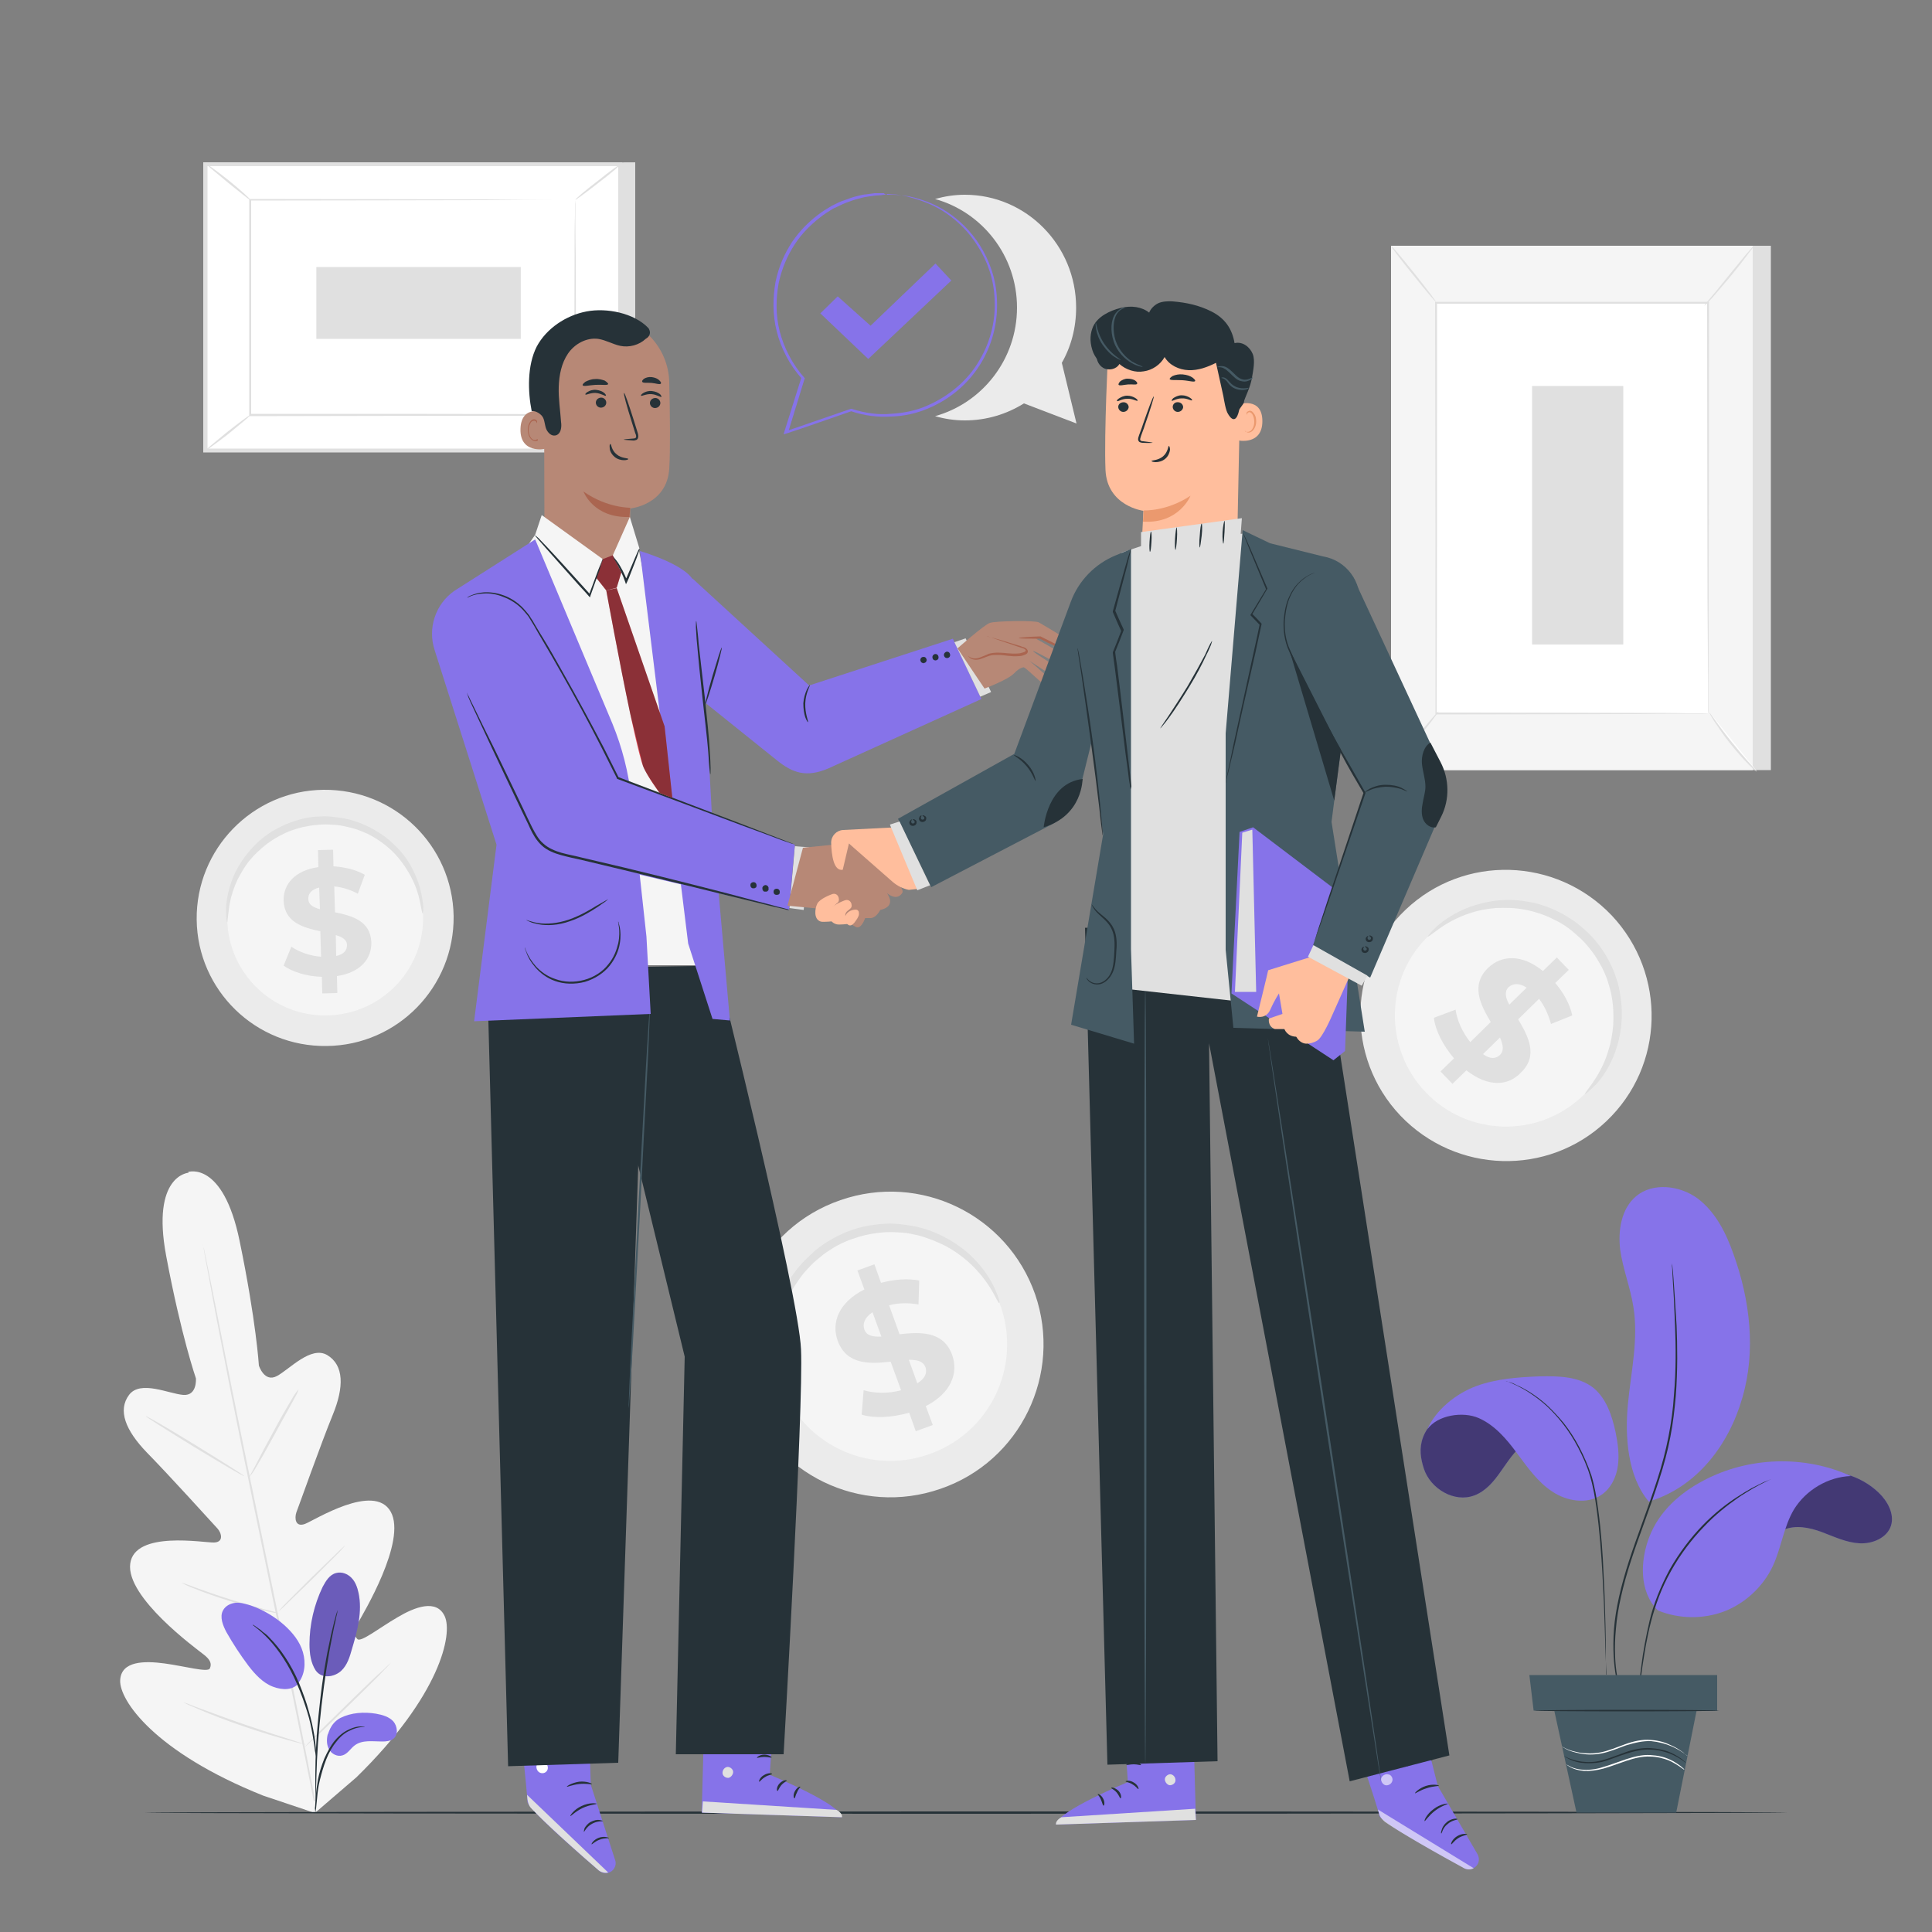 <svg xmlns="http://www.w3.org/2000/svg" xmlns:xlink="http://www.w3.org/1999/xlink" x="0px" y="0px" viewBox="0 0 500 500" style="enable-background:new 0 0 500 500;" xml:space="preserve"><rect x="0" y="0" width="500" height="500" fill="#808080" stroke="none"/><style type="text/css">	.st0{fill:#F5F5F5;}	.st1{fill:#E0E0E0;}	.st2{fill:#FFFFFF;}	.st3{fill:none;stroke:#FBFBFB;stroke-width:0.25;stroke-miterlimit:10;}	.st4{fill:#EBEBEB;}	.st5{display:none;}	.st6{display:inline;fill:#EBEBEB;}	.st7{fill:#263238;}	.st8{fill:#8673E9;}	.st9{fill:#455A64;}	.st10{fill:#B78876;}	.st11{fill:#AA6550;}	.st12{fill:#FFBE9D;}	.st13{fill:#E8505B;}	.st14{opacity:0.4;}	.st15{opacity:0.6;}	.st16{fill:#EB996E;}	.st17{opacity:0.5;}	.st18{opacity:0.2;}</style><g id="Background_Complete">	<g>		<g>			<g>				<g>					<path class="st0" d="M48.7,303.3c0,0,9-3,13.3,17.8c4.3,20.8,5,32.3,5,32.3s1.4,4.5,4.7,2.7c3.3-1.8,8.8-7.9,13-5.4      c4.3,2.6,4.4,8.2,1.4,15.5c-3,7.3-8.8,23.7-9.4,25.2c-0.5,1.5-0.3,3.9,2.2,3c2.4-0.9,17.9-10.8,22.2-3.2      c4.3,7.6-7.3,26.7-8.5,28.9c-1.2,2.1-1,3.2-0.1,4.1c0.9,0.9,5.8-3,10.3-5.6c4.5-2.7,10.2-4.9,12.3-0.3s-1.1,20.4-22.9,41.7      l-10.7,9.2l-13.4-4.5c-28.2-11.3-37.2-24.7-37-29.8c0.2-5.1,6.3-5.1,11.5-4.4c5.2,0.7,11.2,2.4,11.7,1.3      c0.5-1.1,0.3-2.2-1.7-3.7c-1.9-1.5-20-14.7-18.9-23.4c1.1-8.7,19.2-5.4,21.7-5.5c2.6-0.1,1.9-2.5,0.9-3.6      c-1.1-1.2-12.7-14-18.3-19.7c-5.5-5.7-7.6-10.9-4.6-14.9c2.9-3.9,10.3-0.3,14,0s3.3-4.3,3.3-4.3s-3.8-10.9-7.7-31.7      c-3.9-20.9,5.8-21.5,5.8-21.5"></path>				</g>			</g>		</g>		<g>			<g>				<g>					<g>						<path class="st1" d="M81.6,466.1c-2.9-15.3-7.2-36.4-12-59.7c-4.8-23.3-9.1-44.4-12.1-59.7c-1.5-7.6-2.7-13.8-3.6-18.1       c-0.4-2.1-0.8-3.8-1-4.9c-0.1-0.5-0.2-1-0.3-1.3c-0.1-0.3-0.1-0.4-0.1-0.4s0,0.2,0.1,0.4c0.1,0.3,0.1,0.7,0.2,1.3       c0.2,1.2,0.5,2.8,0.9,4.9c0.8,4.3,1.9,10.5,3.4,18.1c2.9,15.3,7.2,36.4,12,59.7c4.8,23.3,9.1,44.4,12.1,59.7"></path>					</g>				</g>			</g>		</g>		<g>			<g>				<g>					<g>						<path class="st1" d="M77.2,359.6c0,0-0.2,0.3-0.6,0.8c-0.4,0.5-0.9,1.4-1.5,2.4c-1.2,2-2.8,4.8-4.5,8       c-1.7,3.1-3.2,5.9-4.3,8.1c-0.5,1-1,1.8-1.3,2.4c-0.3,0.6-0.5,0.9-0.4,0.9c0,0,0.2-0.3,0.6-0.8c0.4-0.5,0.9-1.4,1.5-2.4       c1.2-2,2.8-4.9,4.5-8c1.7-3.1,3.2-5.9,4.4-8c0.5-1,1-1.8,1.3-2.4C77.1,360,77.3,359.6,77.2,359.6z"></path>					</g>				</g>			</g>		</g>		<g>			<g>				<g>					<g>						<path class="st1" d="M63.2,382c0.1-0.1-5.6-3.7-12.6-8c-7-4.3-12.8-7.7-12.9-7.5c-0.1,0.1,5.6,3.7,12.6,8       C57.4,378.8,63.1,382.2,63.2,382z"></path>					</g>				</g>			</g>		</g>		<g>			<g>				<g>					<g>						<path class="st1" d="M72.2,417.5c0,0-0.3-0.1-1-0.3c-0.7-0.2-1.7-0.5-2.7-0.7c-2.3-0.6-5.5-1.5-9-2.6c-3.5-1.1-6.6-2.2-8.8-3       c-1-0.4-1.9-0.7-2.7-1c-0.6-0.2-1-0.3-1-0.3c0,0,0.3,0.2,0.9,0.5c0.6,0.3,1.5,0.7,2.6,1.1c2.2,0.9,5.3,2,8.8,3.1       c3.5,1.1,6.7,1.9,9,2.5c1.2,0.3,2.1,0.5,2.8,0.6C71.8,417.5,72.1,417.5,72.2,417.5z"></path>					</g>				</g>			</g>		</g>		<g>			<g>				<g>					<g>						<path class="st1" d="M89.3,400c0,0-0.3,0.2-0.7,0.6c-0.5,0.4-1.1,1-1.9,1.8c-1.6,1.5-3.8,3.7-6.2,6c-2.4,2.4-4.5,4.5-6.1,6.1       c-0.8,0.8-1.4,1.4-1.8,1.9c-0.4,0.5-0.6,0.7-0.6,0.7c0,0,0.3-0.2,0.7-0.6c0.5-0.4,1.1-1,1.9-1.8c1.6-1.5,3.8-3.7,6.2-6       c2.4-2.4,4.5-4.5,6.1-6.1c0.8-0.8,1.4-1.4,1.8-1.9C89.1,400.3,89.3,400,89.3,400z"></path>					</g>				</g>			</g>		</g>		<g>			<g>				<g>					<g>						<path class="st1" d="M101.2,430.3c0,0-0.4,0.3-0.9,0.8c-0.6,0.6-1.5,1.4-2.5,2.3c-2.1,1.9-4.9,4.7-8,7.7       c-3.1,3-5.9,5.8-7.9,7.8c-0.9,1-1.7,1.8-2.3,2.4c-0.5,0.6-0.8,0.9-0.8,0.9c0,0,0.4-0.3,0.9-0.8c0.6-0.6,1.5-1.4,2.5-2.3       c2.1-1.9,4.9-4.7,8-7.7c3.1-3,5.9-5.8,7.9-7.8c0.9-1,1.7-1.8,2.3-2.4C100.9,430.6,101.2,430.3,101.2,430.3z"></path>					</g>				</g>			</g>		</g>		<g>			<g>				<g>					<g>						<path class="st1" d="M79.2,451.5c0,0-0.4-0.2-1.2-0.4c-0.9-0.3-2-0.6-3.4-1.1c-2.9-0.9-6.9-2.2-11.3-3.7       c-4.4-1.5-8.3-3-11.1-4c-1.4-0.5-2.5-0.9-3.4-1.3c-0.8-0.3-1.2-0.4-1.3-0.4c0,0,0.4,0.2,1.2,0.6c0.8,0.3,1.9,0.8,3.3,1.4       c2.8,1.2,6.7,2.7,11.1,4.2c4.4,1.5,8.4,2.7,11.3,3.5c1.5,0.4,2.6,0.7,3.5,0.9C78.7,451.4,79.2,451.5,79.2,451.5z"></path>					</g>				</g>			</g>		</g>	</g>	<g>		<g>			<g>				<g>					<g>						<g>							<g>								<g>									<rect x="364.7" y="63.6" class="st1" width="93.6" height="135.7"></rect>								</g>							</g>						</g>					</g>				</g>			</g>		</g>		<g>			<g>				<g>					<g>						<g>							<g>								<g>									<rect x="360" y="63.6" class="st0" width="93.6" height="135.7"></rect>								</g>							</g>						</g>					</g>				</g>			</g>		</g>		<g>			<g>				<g>					<g>						<g>							<g>								<g>									<g>										<rect x="371.6" y="78.3" class="st2" width="70.4" height="106.3"></rect>									</g>								</g>							</g>						</g>					</g>				</g>			</g>			<g>				<g>					<g>						<g>							<g>								<g>									<g>										<g>											<path class="st1" d="M442,184.7c0,0,0-0.2,0-0.5c0-0.4,0-0.9,0-1.5c0-1.3,0-3.3,0-5.8c0-5.1,0-12.5-0.1-21.9            c0-18.7-0.1-45.3-0.1-76.6l0.2,0.2c-21.5,0-45.3,0-70.4,0h0l0.3-0.3c0,40.1,0,77.1-0.1,106.3l-0.2-0.2            c21.4,0,39,0.1,51.2,0.1c6.1,0,10.9,0,14.1,0.1c1.6,0,2.9,0,3.7,0C441.6,184.6,442,184.7,442,184.7s-0.4,0-1.2,0            c-0.8,0-2.1,0-3.7,0c-3.3,0-8,0-14.1,0.1c-12.3,0-29.9,0.1-51.3,0.1l-0.2,0v-0.2c0-29.2,0-66.2-0.1-106.3l0-0.3h0.3h0            c25,0,48.9,0,70.4,0h0.2l0,0.2c0,31.3-0.1,57.9-0.1,76.7c0,9.4,0,16.8-0.1,21.8c0,2.5,0,4.5,0,5.8c0,0.6,0,1.1,0,1.5            C442,184.5,442,184.7,442,184.7z"></path>										</g>									</g>								</g>							</g>						</g>					</g>				</g>			</g>		</g>		<g>			<g>				<g>					<g>						<g>							<g>								<g>									<g>										<path class="st3" d="M438.7,79.1"></path>									</g>								</g>							</g>						</g>					</g>				</g>			</g>		</g>		<g>			<g>				<g>					<g>						<g>							<g>								<g>									<g>										<path class="st1" d="M453.9,63.6c0.1,0-0.6,1-1.7,2.4c-1.1,1.5-2.6,3.4-4.4,5.6c-1.8,2.1-3.4,4-4.6,5.4           c-1.2,1.3-2,2.1-2.1,2.1c-0.1,0,0.6-0.9,1.8-2.3c1.3-1.5,2.8-3.4,4.5-5.5c1.7-2.1,3.2-3.9,4.5-5.5           C453.1,64.5,453.8,63.6,453.9,63.6z"></path>									</g>								</g>							</g>						</g>					</g>				</g>			</g>		</g>		<g>			<g>				<g>					<g>						<g>							<g>								<g>									<g>										<path class="st2" d="M442.4,184.3c3.5,5.6,7.6,10.7,12.3,15.3"></path>									</g>								</g>							</g>						</g>					</g>				</g>			</g>			<g>				<g>					<g>						<g>							<g>								<g>									<g>										<g>											<path class="st1" d="M454.6,199.7c0,0-0.9-0.7-2.1-1.9c-1.3-1.3-2.9-3.1-4.6-5.2c-1.7-2.1-3.1-4.2-4.1-5.7            c-1-1.5-1.5-2.5-1.4-2.5c0.1,0,0.7,0.9,1.7,2.3c1,1.4,2.5,3.4,4.2,5.5c1.7,2.1,3.3,4,4.5,5.3            C453.9,198.8,454.7,199.6,454.6,199.7z"></path>										</g>									</g>								</g>							</g>						</g>					</g>				</g>			</g>		</g>		<g>			<g>				<g>					<g>						<g>							<g>								<g>									<g>										<path class="st2" d="M360,199.2c4.1-5,8.2-10.1,12.3-15.1"></path>									</g>								</g>							</g>						</g>					</g>				</g>			</g>			<g>				<g>					<g>						<g>							<g>								<g>									<g>										<g>											<path class="st1" d="M372.3,184.1c0.1,0.1-2.5,3.5-5.9,7.7c-3.4,4.2-6.2,7.5-6.3,7.4c-0.1-0.1,2.5-3.5,5.9-7.7            C369.3,187.3,372.2,184,372.3,184.1z"></path>										</g>									</g>								</g>							</g>						</g>					</g>				</g>			</g>		</g>		<g>			<g>				<g>					<g>						<g>							<g>								<g>									<g>										<path class="st1" d="M360,63.6c0.1-0.1,2.8,3.1,6,7.1c3.2,4,5.7,7.3,5.6,7.4c-0.1,0.1-2.8-3.1-6-7.1           C362.4,67.1,359.9,63.7,360,63.6z"></path>									</g>								</g>							</g>						</g>					</g>				</g>			</g>		</g>		<g>			<g>				<g>					<g>						<g>							<g>								<g>									<rect x="396.5" y="99.9" class="st1" width="23.6" height="66.9"></rect>								</g>							</g>						</g>					</g>				</g>			</g>		</g>	</g>	<g>		<g>			<g>				<g>					<g>						<g>							<polygon class="st1" points="164.4,42 164.4,116.7 57,116.7 53.2,42.5        "></polygon>						</g>					</g>				</g>			</g>		</g>		<g>			<g>				<g>					<g>						<g>															<rect x="69.8" y="25.8" transform="matrix(6.123234e-17 -1 1 6.123234e-17 27.316 186.391)" class="st2" width="74.1" height="107.4"></rect>						</g>					</g>				</g>			</g>			<g>				<g>					<g>						<g>							<path class="st1" d="M161.1,117.1H52.6V42h108.4V117.1z M53.7,116.1H160V43H53.7V116.1z"></path>						</g>					</g>				</g>			</g>		</g>		<g>			<g>				<g>					<g>						<g>							<g>								<rect x="64.8" y="51.7" class="st2" width="84.1" height="55.7"></rect>							</g>						</g>					</g>				</g>			</g>			<g>				<g>					<g>						<g>							<g>								<g>									<path class="st1" d="M148.9,51.7c0,0-0.1,0-0.4,0c-0.3,0-0.7,0-1.2,0c-1.1,0-2.6,0-4.6,0c-4,0-9.9,0-17.3,0.1          c-14.8,0-35.8,0.1-60.6,0.1l0.2-0.2c0,17,0,35.9,0,55.7v0l-0.3-0.3c31.7,0,61,0,84.1,0.1l-0.2,0.2          c0-16.9,0.1-30.8,0.1-40.5c0-4.8,0-8.6,0.1-11.2c0-1.3,0-2.3,0-2.9C148.9,52.1,148.9,51.7,148.9,51.7s0,0.3,0,1          c0,0.7,0,1.6,0,2.9c0,2.6,0,6.3,0.1,11.2c0,9.7,0.1,23.6,0.1,40.6l0,0.2l-0.2,0c-23.1,0-52.4,0-84.1,0.1l-0.3,0v-0.3v0          c0-19.8,0-38.7,0-55.7v-0.2l0.2,0c24.8,0,45.8,0.1,60.7,0.1c7.4,0,13.3,0.1,17.3,0.1c2,0,3.5,0,4.6,0c0.5,0,0.9,0,1.2,0          C148.8,51.7,148.9,51.7,148.9,51.7z"></path>								</g>							</g>						</g>					</g>				</g>			</g>		</g>		<g>			<g>				<g>					<g>						<g>							<g>								<path class="st1" d="M53.2,42.3c0-0.1,0.7,0.4,1.8,1.2c1.1,0.8,2.6,1.9,4.2,3.2c1.6,1.3,3,2.5,4,3.4c1,0.9,1.6,1.5,1.5,1.6         c-0.1,0.1-2.7-2-5.9-4.6C55.7,44.5,53.1,42.4,53.2,42.3z"></path>							</g>						</g>					</g>				</g>			</g>		</g>		<g>			<g>				<g>					<g>						<g>							<g>								<path class="st1" d="M160.6,42.5c0.1,0.1-2.4,2.3-5.7,4.8c-3.2,2.5-5.9,4.5-6,4.4c-0.1-0.1,2.4-2.3,5.7-4.8         C157.8,44.3,160.5,42.4,160.6,42.5z"></path>							</g>						</g>					</g>				</g>			</g>		</g>		<g>			<g>				<g>					<g>						<g>							<g>								<path class="st2" d="M160.5,116.6c-4-3.2-8-6.5-12-9.7"></path>							</g>						</g>					</g>				</g>			</g>			<g>				<g>					<g>						<g>							<g>								<g>									<path class="st1" d="M148.5,106.9c0.1-0.1,2.8,2,6.2,4.6c3.3,2.7,5.9,4.9,5.8,5.1s-2.8-2-6.2-4.6          C151,109.3,148.4,107,148.5,106.9z"></path>								</g>							</g>						</g>					</g>				</g>			</g>		</g>		<g>			<g>				<g>					<g>						<g>							<g>								<path class="st1" d="M53.2,116.6c-0.1-0.1,2.4-2.2,5.6-4.8c3.2-2.5,5.8-4.5,5.9-4.3c0.1,0.1-2.4,2.2-5.6,4.8         C55.9,114.8,53.2,116.7,53.2,116.6z"></path>							</g>						</g>					</g>				</g>			</g>		</g>		<g>			<g>				<g>					<g>						<g>															<rect x="99" y="51.9" transform="matrix(6.123234e-17 -1 1 6.123234e-17 29.971 186.705)" class="st1" width="18.6" height="52.9"></rect>						</g>					</g>				</g>			</g>		</g>	</g>	<g>		<g>			<g>				<g>					<path class="st4" d="M415.7,290.2c-15.1,14.3-38.9,13.6-53.3-1.5c-14.3-15.1-13.7-39,1.4-53.3c15.1-14.3,38.9-13.6,53.3,1.5      C431.4,252.1,430.8,275.9,415.7,290.2z"></path>				</g>			</g>			<g>				<g>					<path class="st0" d="M409.5,283.7c-11.5,10.9-29.7,10.4-40.6-1.1c-10.9-11.5-10.5-29.7,1-40.6c11.5-10.9,29.7-10.4,40.6,1.1      C421.5,254.6,421,272.8,409.5,283.7z"></path>				</g>			</g>			<g>				<g>					<g>						<path class="st1" d="M410.2,283.1c-0.1-0.1,0.7-1.1,2-2.9c1.3-1.9,3-4.7,4.1-8.5c0.6-1.9,1-4,1.2-6.4c0.1-2.3,0.1-4.8-0.4-7.4       c-0.2-1.3-0.6-2.6-1-3.9c-0.4-1.3-1-2.6-1.6-3.8c-0.7-1.2-1.4-2.5-2.3-3.7c-0.9-1.2-1.8-2.3-2.9-3.4c-1.1-1-2.2-2-3.4-2.9       c-1.2-0.9-2.4-1.6-3.7-2.2c-1.3-0.7-2.6-1.2-3.8-1.6c-1.3-0.4-2.6-0.8-3.9-1c-2.6-0.5-5.1-0.5-7.4-0.4       c-2.3,0.2-4.5,0.6-6.3,1.2c-3.8,1.2-6.6,2.9-8.4,4.2c-1.8,1.3-2.8,2.1-2.9,2c-0.1-0.1,0.7-1.1,2.4-2.7c1.7-1.5,4.5-3.5,8.5-5       c2-0.7,4.2-1.3,6.7-1.6c2.5-0.3,5.1-0.3,7.9,0.2c1.4,0.2,2.8,0.5,4.2,1c1.4,0.4,2.8,1,4.2,1.7c1.4,0.7,2.7,1.5,4,2.4       c1.3,0.9,2.5,2,3.7,3.1c1.1,1.1,2.2,2.4,3.1,3.6c0.9,1.3,1.7,2.6,2.4,4c0.7,1.4,1.3,2.8,1.7,4.1c0.5,1.4,0.8,2.8,1,4.2       c0.5,2.8,0.5,5.4,0.3,7.9c-0.3,2.5-0.8,4.7-1.5,6.7c-1.4,4-3.4,6.8-4.9,8.5C411.3,282.4,410.3,283.2,410.2,283.1z"></path>					</g>				</g>			</g>		</g>		<g>			<g>				<g>					<g>						<path class="st1" d="M379.5,277l-3.6,3.5l-3.1-3.2l3.5-3.4c-2.9-3.4-4.9-7.4-5.2-10.5l5.6-2.1c0.4,2.8,1.8,5.9,3.8,8.4       l5.3-5.2c-2.6-4.4-5.3-9.5-0.7-14c3.4-3.3,8.7-3.7,14.2,0.8l3.6-3.5l3.1,3.2l-3.5,3.4c2.2,2.6,3.8,5.5,4.4,8.4l-5.5,2.2       c-0.7-2.5-1.7-4.7-3.1-6.5l-5.4,5.3c2.6,4.4,5.3,9.4,0.7,13.8C390.3,281.1,385.1,281.4,379.5,277z M390.6,260l4.5-4.4       c-2-1.3-3.6-1.1-4.7-0.1C389.3,256.6,389.6,258.2,390.6,260z M388.2,273c1.1-1.1,0.8-2.6,0-4.5l-4.4,4.3       C385.7,274.2,387.2,274,388.2,273z"></path>					</g>				</g>			</g>		</g>	</g>	<g>		<g>			<g>				<g>					<path class="st4" d="M267.9,335c7.1,20.6-3.8,43.2-24.5,50.3c-20.7,7.2-43.2-3.8-50.4-24.4c-7.1-20.6,3.8-43.2,24.5-50.3      C238.2,303.4,260.7,314.4,267.9,335z"></path>				</g>			</g>			<g>				<g>					<path class="st0" d="M259,338.1c5.4,15.7-2.9,32.9-18.7,38.3c-15.8,5.5-32.9-2.9-38.4-18.6c-5.4-15.7,2.9-32.9,18.7-38.3      C236.3,314,253.5,322.4,259,338.1z"></path>				</g>			</g>			<g>				<g>					<g>						<path class="st1" d="M258.6,337.2c-0.2,0.1-0.7-1.1-1.9-3.2c-1.2-2-3.2-4.9-6.3-7.6c-1.6-1.4-3.4-2.7-5.6-3.9       c-2.2-1.1-4.6-2.1-7.2-2.8c-1.3-0.3-2.7-0.6-4.1-0.7c-1.4-0.1-2.9-0.2-4.4-0.1c-1.5,0.1-3,0.3-4.5,0.6c-1.5,0.3-3,0.8-4.5,1.3       c-1.5,0.6-2.9,1.2-4.2,2c-1.3,0.8-2.6,1.6-3.7,2.6c-1.2,0.9-2.2,1.9-3.2,3c-1,1-1.8,2.1-2.6,3.3c-1.6,2.2-2.7,4.6-3.6,6.9       c-0.8,2.3-1.3,4.5-1.6,6.6c-0.5,4.1-0.1,7.6,0.4,9.9c0.4,2.3,0.8,3.6,0.7,3.7c-0.1,0.1-0.8-1.1-1.5-3.4       c-0.7-2.3-1.4-5.8-1.1-10.2c0.2-2.2,0.6-4.6,1.4-7.1c0.8-2.5,2-5,3.6-7.5c0.8-1.2,1.7-2.4,2.8-3.6c1-1.1,2.2-2.2,3.4-3.3       c1.2-1,2.6-2,4-2.8c1.4-0.8,3-1.6,4.5-2.2c1.6-0.6,3.2-1.1,4.8-1.4c1.6-0.3,3.2-0.5,4.8-0.6c1.6-0.1,3.2,0,4.7,0.2       c1.5,0.2,3,0.4,4.4,0.8c2.8,0.7,5.4,1.9,7.7,3.2c2.2,1.3,4.2,2.8,5.7,4.3c3.2,3.1,5,6.2,6,8.4       C258.5,335.8,258.8,337.1,258.6,337.2z"></path>					</g>				</g>			</g>		</g>		<g>			<g>				<g>					<g>						<path class="st1" d="M239.6,363.9l1.8,4.9l-4.4,1.6l-1.7-4.8c-4.5,1.3-9.2,1.5-12.3,0.5l0.5-6.3c2.8,0.8,6.4,0.9,9.7,0       l-2.7-7.4c-5.3,0.6-11.4,0.9-13.7-5.4c-1.7-4.7,0.2-9.9,6.9-13.3l-1.8-4.9l4.4-1.6l1.7,4.8c3.4-0.9,6.9-1.2,9.9-0.6l-0.2,6.2       c-2.7-0.5-5.3-0.4-7.6,0.2l2.7,7.5c5.3-0.6,11.3-0.9,13.6,5.3C248.1,355.3,246.2,360.5,239.6,363.9z M228.1,345.9l-2.3-6.3       c-2.1,1.4-2.6,3-2.1,4.5C224.3,345.7,225.9,346,228.1,345.9z M239.5,353.8c-0.6-1.5-2.1-1.9-4.3-1.9l2.2,6.1       C239.5,356.7,240,355.2,239.5,353.8z"></path>					</g>				</g>			</g>		</g>	</g>	<g>		<g>			<g>				<g>					<path class="st4" d="M117.4,237.1c0.2,18.3-14.5,33.4-32.8,33.6C66.2,271,51.1,256.3,50.9,238c-0.2-18.3,14.5-33.4,32.8-33.6      C102.1,204.2,117.1,218.8,117.4,237.1z"></path>				</g>			</g>			<g>				<g>					<path class="st0" d="M109.5,237.2c0.2,14-11,25.4-25,25.6c-14,0.2-25.5-11-25.7-25c-0.2-14,11-25.4,25-25.6      C97.8,212.1,109.3,223.3,109.5,237.2z"></path>				</g>			</g>			<g>				<g>					<g>						<path class="st1" d="M109.4,236.4c-0.2,0-0.3-1.1-0.7-3c-0.4-1.9-1.2-4.7-3-7.7c-0.9-1.5-2-3.1-3.4-4.6       c-1.4-1.5-3.1-2.9-5-4.1c-1-0.6-2-1.2-3.1-1.6c-1.1-0.5-2.2-0.9-3.5-1.2c-1.2-0.3-2.4-0.6-3.7-0.7c-1.3-0.1-2.6-0.2-3.9-0.1       c-1.3,0.1-2.6,0.2-3.9,0.5c-1.3,0.2-2.5,0.6-3.7,1c-1.2,0.4-2.3,1-3.3,1.5c-1.1,0.6-2,1.2-3,1.9c-1.8,1.4-3.4,2.9-4.7,4.5       c-1.3,1.6-2.2,3.3-3,4.8c-1.5,3.2-2.1,6-2.3,8c-0.3,2-0.3,3.1-0.4,3.1c-0.1,0-0.3-1.1-0.3-3.1c0-2,0.4-5,1.8-8.5       c0.7-1.7,1.7-3.5,3-5.3c1.3-1.7,2.9-3.5,4.8-5c1-0.8,2-1.5,3.1-2.1c1.1-0.6,2.3-1.2,3.6-1.7c1.3-0.5,2.6-0.9,3.9-1.2       c1.4-0.3,2.8-0.5,4.2-0.5c1.4-0.1,2.8,0,4.2,0.2c1.4,0.2,2.7,0.4,4,0.8c1.3,0.4,2.5,0.8,3.7,1.4c1.2,0.5,2.3,1.2,3.3,1.8       c2.1,1.3,3.8,2.9,5.3,4.5c1.4,1.6,2.6,3.3,3.4,5c1.7,3.3,2.3,6.2,2.6,8.3C109.7,235.3,109.5,236.4,109.4,236.4z"></path>					</g>				</g>			</g>		</g>		<g>			<g>				<g>					<g>						<path class="st1" d="M87.2,252.6l0.1,4.4l-3.9,0.1l-0.1-4.3c-3.9-0.1-7.7-1.3-9.9-2.9l2-4.9c2,1.4,4.9,2.4,7.7,2.6l-0.2-6.6       c-4.4-0.9-9.3-2.3-9.5-7.9c-0.1-4.2,2.8-7.8,9-8.7l-0.1-4.4l3.9-0.1l0.1,4.3c3,0.2,5.9,0.9,8.1,2.2l-1.8,4.9       c-2-1.1-4.1-1.7-6.1-1.9l0.2,6.7c4.4,0.9,9.2,2.2,9.4,7.8C96.2,248.1,93.3,251.7,87.2,252.6z M82.8,235.3l-0.2-5.6       c-2.1,0.5-2.9,1.7-2.8,3C79.8,234.1,81,234.8,82.8,235.3z M89.8,244.6c0-1.4-1.2-2.1-2.9-2.6l0.1,5.4       C89,247,89.8,245.9,89.8,244.6z"></path>					</g>				</g>			</g>		</g>	</g>	<g>		<g>			<path class="st4" d="M274.8,93.9c2.4-4.2,3.7-9.1,3.7-14.3c0-16.1-12.9-29.2-28.8-29.2c-2.7,0-5.2,0.4-7.7,1.1    c12.2,3.4,21.2,14.7,21.2,28.1c0,13.4-9,24.7-21.2,28.1c2.4,0.7,5,1.1,7.7,1.1c5.6,0,10.8-1.6,15.3-4.4l13.6,5.2L274.8,93.9z"></path>		</g>	</g></g><g id="Background_Simple" class="st5">	<path class="st6" d="M378.7,159.8c-30.5-3.8-61.8,11.9-91.5,4c-44.8-11.9-61.6-69.1-102.5-90.9c-29.7-15.8-68.5-9-94.2,12.7  c-25.7,21.7-38.8,56-39,89.7c-0.3,33.6,12,69.8,28.8,99l0,0c21.5,34.6,53.2,62,90.8,77.5c47.5,19.7,103.2,25,151.5,16.7  c34.2-5.9,67.7-20.2,92-45c24.3-24.7,38.4-60.6,32.5-94.8C441.2,194.6,413.2,164.1,378.7,159.8z"></path></g><g id="Floor">	<g>		<g>			<g>				<path class="st7" d="M462.4,469.1c0,0.1-95.1,0.3-212.4,0.3c-117.3,0-212.4-0.1-212.4-0.3c0-0.1,95.1-0.3,212.4-0.3     C367.3,468.8,462.4,468.9,462.4,469.1z"></path>			</g>		</g>	</g></g><g id="Character_1">	<g>		<g>			<g>				<g>					<path class="st8" d="M152.1,437l0.8,24.9l6.3,19.5c0.5,1.4-0.4,2.9-1.8,3.3l0,0c-0.8,0.2-1.6,0-2.3-0.5      c-4-3.4-18.6-16.1-18.6-17.9c0-2.1-2.6-26.2-2.6-26.2L152.1,437z"></path>				</g>			</g>			<g>				<g>					<path class="st1" d="M157.4,484.6l-21-20.1l0.1,1.1c0.1,0.9,0.4,1.8,1,2.4c1.7,1.8,6.4,6.5,17.5,16.1      C155.7,484.6,156.6,484.8,157.4,484.6L157.4,484.6z"></path>				</g>			</g>			<g>				<g>					<g>						<path class="st2" d="M141.1,456.2c0.6,0.4,0.9,1.3,0.5,2c-0.4,0.7-1.3,0.9-2,0.5c-0.7-0.4-1-1.5-0.6-2.1       c0.4-0.6,1.6-0.9,2.1-0.3"></path>					</g>				</g>			</g>			<g>				<g>					<g>						<path class="st7" d="M151.1,474.1c0.1,0.1,0.6-1.3,2.1-2.1c1.4-0.8,2.8-0.6,2.8-0.7c0-0.1-0.3-0.2-0.9-0.3       c-0.6-0.1-1.4,0.1-2.2,0.5c-0.8,0.4-1.3,1.1-1.6,1.6C151.1,473.7,151.1,474,151.1,474.1z"></path>					</g>				</g>			</g>			<g>				<g>					<g>						<path class="st7" d="M153.1,477.3c0.1,0.1,0.9-0.8,2.1-1.2c1.3-0.5,2.4-0.3,2.4-0.4c0.1-0.1-1.2-0.6-2.6-0.1       C153.6,476.1,153,477.2,153.1,477.3z"></path>					</g>				</g>			</g>			<g>				<g>					<g>						<path class="st7" d="M147.6,470c0.1,0.1,1.3-1.2,3.2-2.1c1.9-0.9,3.6-0.9,3.6-1.1c0-0.1-1.8-0.4-3.9,0.6       C148.5,468.3,147.5,469.9,147.6,470z"></path>					</g>				</g>			</g>			<g>				<g>					<g>						<path class="st7" d="M146.7,462.4c0.1,0.1,1.4-0.5,3.2-0.7c1.8-0.2,3.2,0.2,3.3,0c0.1-0.1-1.4-0.8-3.3-0.6       C147.9,461.4,146.6,462.3,146.7,462.4z"></path>					</g>				</g>			</g>			<g>				<g>					<g>						<path class="st7" d="M146.3,455.1c0.1,0.1,1.4-0.8,3.3-0.8c1.9-0.1,3.3,0.8,3.3,0.6c0-0.1-0.3-0.4-0.8-0.7       c-0.6-0.3-1.5-0.6-2.5-0.5c-1,0-1.9,0.3-2.5,0.6C146.5,454.8,146.2,455.1,146.3,455.1z"></path>					</g>				</g>			</g>			<g>				<g>					<g>						<path class="st7" d="M149.5,453c0,0,0.1-0.3,0-0.9c-0.1-0.6-0.3-1.5-0.9-2.4c-0.3-0.4-0.6-1-1.3-1.3c-0.4-0.1-0.9-0.1-1.1,0.3       c-0.3,0.3-0.3,0.7-0.3,1.1c0.1,1.6,1.6,3,3.3,3.2c1.8,0.1,3.4-1,4-2.4c0.1-0.4,0.2-0.8,0-1.2c-0.2-0.4-0.7-0.6-1.1-0.5       c-0.7,0.2-1.2,0.6-1.6,0.9c-0.8,0.7-1.3,1.5-1.6,2c-0.3,0.5-0.4,0.9-0.3,0.9c0.1,0.1,0.6-1.3,2.2-2.6c0.4-0.3,0.9-0.7,1.4-0.8       c0.3,0,0.5,0.1,0.6,0.3c0.1,0.2,0.1,0.5,0,0.8c-0.5,1.1-2,2.2-3.5,2.1c-1.5-0.1-2.8-1.4-2.9-2.6c0-0.3,0-0.6,0.2-0.8       c0.2-0.2,0.4-0.3,0.6-0.2c0.5,0.2,0.8,0.7,1.1,1.1C149.4,451.6,149.4,453,149.5,453z"></path>					</g>				</g>			</g>		</g>		<g>			<g>				<g>					<g>						<g>							<path class="st8" d="M200.5,440.7l-1.3,18.6c0,0,18.5,7.6,18.6,11l-36.2-1.2l0.8-29.1L200.5,440.7z"></path>						</g>					</g>					<g>						<g>							<g>								<path class="st1" d="M188.1,457.3c-0.7,0.2-1.2,0.9-1.1,1.7c0.1,0.7,0.9,1.2,1.6,1.1c0.7-0.2,1.3-1.1,1.1-1.8         c-0.2-0.7-1.2-1.3-1.8-0.9"></path>							</g>						</g>					</g>					<g>						<g>							<path class="st1" d="M181.7,469.1l0.2-2.9l34.6,2.2c0,0,1.6,0.8,1.4,1.9L181.7,469.1z"></path>						</g>					</g>					<g>						<g>							<g>								<path class="st7" d="M199.8,459.1c0,0.2-0.9,0.2-1.8,0.8c-0.9,0.5-1.4,1.3-1.5,1.2c-0.2,0,0.1-1.1,1.2-1.7         C198.8,458.7,199.9,458.9,199.8,459.1z"></path>							</g>						</g>					</g>					<g>						<g>							<g>								<path class="st7" d="M203.6,460.8c0,0.2-0.7,0.4-1.4,1.2c-0.6,0.7-0.8,1.5-1,1.5c-0.2,0-0.3-1,0.5-1.9         C202.5,460.7,203.6,460.6,203.6,460.8z"></path>							</g>						</g>					</g>					<g>						<g>							<g>								<path class="st7" d="M205.6,465.4c-0.2,0-0.4-0.9,0.1-1.8c0.5-1,1.3-1.3,1.4-1.2c0.1,0.1-0.5,0.6-0.8,1.4         C205.8,464.7,205.8,465.4,205.6,465.4z"></path>							</g>						</g>					</g>					<g>						<g>							<g>								<path class="st7" d="M199.7,454.8c-0.1,0.2-0.9-0.1-1.9-0.1c-1,0-1.8,0.3-1.9,0.2c-0.1-0.1,0.7-0.8,1.9-0.8         C198.9,454.1,199.8,454.7,199.7,454.8z"></path>							</g>						</g>					</g>				</g>				<g>					<g>						<g>							<path class="st7" d="M199.9,451.1c0,0.1-0.7,0.2-1.8-0.1c-0.6-0.1-1.2-0.3-1.9-0.6c-0.3-0.2-0.7-0.4-1-0.6        c-0.2-0.1-0.4-0.2-0.5-0.4c-0.2-0.2-0.3-0.7,0-0.9c0.2-0.3,0.5-0.4,0.8-0.4c0.3,0,0.5,0.1,0.7,0.1c0.4,0.1,0.8,0.3,1.1,0.4        c0.7,0.3,1.2,0.8,1.6,1.2c0.8,0.8,1.1,1.5,1,1.5c-0.1,0.1-0.5-0.5-1.3-1.2c-0.4-0.3-0.9-0.7-1.6-1c-0.3-0.1-0.7-0.3-1-0.4        c-0.4-0.1-0.7-0.1-0.8,0c0,0.1,0,0.1,0,0.2c0.1,0.1,0.2,0.2,0.4,0.3c0.3,0.2,0.6,0.4,0.9,0.6c0.6,0.3,1.2,0.6,1.7,0.7        C199.2,450.9,199.9,451,199.9,451.1z"></path>						</g>					</g>				</g>				<g>					<g>						<g>							<path class="st7" d="M199.6,451.3c-0.1,0-0.4-0.6-0.4-1.8c0-0.6,0.1-1.3,0.3-2c0.1-0.4,0.3-0.7,0.5-1.1        c0.2-0.4,0.5-0.8,1.2-0.9c0.4,0,0.6,0.3,0.7,0.5c0.1,0.2,0.1,0.5,0.2,0.7c0.1,0.4,0,0.8,0,1.2c-0.1,0.8-0.5,1.4-0.8,1.8        c-0.7,0.9-1.5,1.1-1.5,1c-0.1-0.1,0.6-0.4,1.1-1.3c0.3-0.4,0.5-1,0.6-1.7c0-0.3,0.1-0.7,0-1c0-0.4-0.2-0.7-0.3-0.7        c-0.2,0-0.5,0.3-0.7,0.6c-0.2,0.3-0.4,0.6-0.5,1c-0.2,0.6-0.4,1.3-0.4,1.8C199.5,450.6,199.7,451.3,199.6,451.3z"></path>						</g>					</g>				</g>			</g>		</g>		<g>			<g>				<g>					<polygon class="st7" points="126.2,257 131.5,457.1 160,456.2 166.9,250.2      "></polygon>				</g>			</g>			<g>				<g>					<path class="st7" d="M185.5,249.9c0,0,21.2,84.8,21.8,99.3c0.7,14.5-4.5,104.8-4.5,104.8h-27.9l2.3-102.9L156,263.9l5.1-13.6      L185.5,249.9z"></path>				</g>			</g>			<g>				<g>					<g>						<path class="st9" d="M168.2,260.3c0,0,0,0.1,0,0.3c0,0.2,0,0.5,0,0.8c0,0.7-0.1,1.8-0.1,3c-0.1,2.7-0.3,6.5-0.5,11.2       c-0.5,9.5-1.2,22.5-1.9,36.9c-0.8,14.4-1.5,27.5-2,36.9c-0.3,4.7-0.5,8.5-0.7,11.2c-0.1,1.3-0.2,2.3-0.2,3       c0,0.3-0.1,0.6-0.1,0.8c0,0.2,0,0.3,0,0.3c0,0,0-0.1,0-0.3c0-0.2,0-0.5,0-0.8c0-0.7,0.1-1.8,0.1-3c0.1-2.7,0.3-6.5,0.5-11.2       c0.5-9.5,1.2-22.5,1.9-37c0.8-14.4,1.5-27.5,2-36.9c0.3-4.7,0.5-8.5,0.7-11.2c0.1-1.3,0.2-2.3,0.2-3c0-0.3,0.1-0.6,0.1-0.8       C168.2,260.4,168.2,260.3,168.2,260.3z"></path>					</g>				</g>			</g>		</g>		<g>			<g>				<g>					<path class="st0" d="M165.1,141.1c0,0,10.4,51.4,10.5,65.9c0.1,14.5,5.2,42.8,5.2,42.8H136l-1-78.4l-3.2-23.4l6.7-9.6      L165.1,141.1z"></path>				</g>			</g>			<g>				<g>					<g>						<path class="st8" d="M165.6,142.6c0,0,10.7,3.1,13.5,7.1c2.2,3.1,5.2,62.3,5.2,62.3l4.6,52.1l-4.5-0.4l-6.3-19.5L165.6,142.6z       "></path>					</g>				</g>				<g>					<g>						<path class="st8" d="M179.2,149.7l30.2,27.7l37.2-12.1l7.4,15.6l-39.7,18c-5.7,2.4-9.2,1.1-13.2-2.1l-20.8-16.7L179.2,149.7z"></path>					</g>				</g>				<g>					<g>						<g>							<path class="st7" d="M239.7,170.4c0.2,0.4,0.1,0.9-0.3,1.1c-0.4,0.2-0.9,0.1-1.1-0.3c-0.2-0.4-0.1-0.9,0.3-1.1        C239,169.9,239.5,170,239.7,170.4z"></path>						</g>						<g>							<path class="st7" d="M239,171.6c-0.1,0-0.2,0-0.2,0c-0.2-0.1-0.4-0.2-0.5-0.4c-0.1-0.2-0.1-0.4-0.1-0.6        c0.1-0.2,0.2-0.4,0.4-0.5c0.2-0.1,0.4-0.1,0.6-0.1c0.2,0.1,0.4,0.2,0.5,0.4c0.1,0.2,0.1,0.4,0.1,0.6        c-0.1,0.2-0.2,0.4-0.4,0.5C239.3,171.6,239.1,171.6,239,171.6z M239,170c-0.1,0-0.3,0-0.4,0.1c-0.2,0.1-0.3,0.3-0.4,0.5        c-0.1,0.2,0,0.4,0.1,0.6c0.1,0.2,0.3,0.3,0.5,0.4c0.2,0.1,0.4,0,0.6-0.1c0.2-0.1,0.3-0.3,0.4-0.5c0.1-0.2,0-0.4-0.1-0.6        C239.6,170.2,239.3,170,239,170z"></path>						</g>					</g>					<g>						<g>							<path class="st7" d="M242.8,169.7c0.2,0.4,0.1,0.9-0.3,1.1c-0.4,0.2-0.9,0.1-1.1-0.3c-0.2-0.4-0.1-0.9,0.3-1.1        C242.1,169.1,242.6,169.3,242.8,169.7z"></path>						</g>						<g>							<path class="st7" d="M242.1,170.9c-0.1,0-0.2,0-0.2,0c-0.2-0.1-0.4-0.2-0.5-0.4c-0.2-0.4-0.1-0.9,0.3-1.1        c0.2-0.1,0.4-0.1,0.6-0.1c0.2,0.1,0.4,0.2,0.5,0.4c0.1,0.2,0.1,0.4,0.1,0.6c-0.1,0.2-0.2,0.4-0.4,0.5        C242.4,170.9,242.3,170.9,242.1,170.9z M242.1,169.3c-0.1,0-0.3,0-0.4,0.1c-0.4,0.2-0.5,0.7-0.3,1.1c0.1,0.2,0.3,0.3,0.5,0.4        c0.2,0.1,0.4,0,0.6-0.1c0.4-0.2,0.5-0.7,0.3-1.1c-0.1-0.2-0.3-0.3-0.5-0.4C242.3,169.3,242.2,169.3,242.1,169.3z"></path>						</g>					</g>					<g>						<g>							<path class="st7" d="M245.8,169.1c0.2,0.4,0.1,0.9-0.3,1.1c-0.4,0.2-0.9,0.1-1.1-0.3c-0.2-0.4-0.1-0.9,0.3-1.1        C245.1,168.5,245.6,168.7,245.8,169.1z"></path>						</g>						<g>							<path class="st7" d="M245.1,170.3c-0.1,0-0.2,0-0.2,0c-0.2-0.1-0.4-0.2-0.5-0.4c-0.1-0.2-0.1-0.4-0.1-0.6        c0.1-0.2,0.2-0.4,0.4-0.5c0.4-0.2,0.9-0.1,1.1,0.3l0,0c0.2,0.4,0.1,0.9-0.3,1.1C245.4,170.3,245.2,170.3,245.1,170.3z         M245.1,168.7c-0.1,0-0.3,0-0.4,0.1c-0.2,0.1-0.3,0.3-0.4,0.5c-0.1,0.2,0,0.4,0.1,0.6c0.1,0.2,0.3,0.3,0.5,0.4        c0.2,0.1,0.4,0,0.6-0.1c0.4-0.2,0.5-0.7,0.3-1.1l0,0C245.6,168.8,245.4,168.7,245.1,168.7z"></path>						</g>					</g>				</g>				<g>					<g>						<polygon class="st1" points="247,166.2 249.9,165.2 256.5,179.1 253.7,180.3       "></polygon>					</g>				</g>				<g>					<g>						<g>							<path class="st7" d="M180.2,160.7c0,0,0.1,0.6,0.2,1.6c0.1,1.1,0.3,2.5,0.4,4.2c0.4,3.7,1,8.6,1.6,14        c0.6,5.5,1.1,10.4,1.3,14c0.1,1.8,0.2,3.3,0.2,4.3c0,1,0,1.6-0.1,1.6c0,0-0.1-0.6-0.2-1.6c-0.1-1-0.2-2.5-0.3-4.2        c-0.3-3.6-0.9-8.5-1.5-14c-0.6-5.5-1.1-10.4-1.4-14c-0.2-1.8-0.2-3.3-0.3-4.3C180.1,161.3,180.1,160.7,180.2,160.7z"></path>						</g>					</g>				</g>				<g>					<g>						<g>							<path class="st7" d="M186.8,167.6c0.1,0-0.7,3.4-1.9,7.5c-1.2,4.1-2.3,7.4-2.4,7.3c-0.1,0,0.7-3.4,1.9-7.5        C185.6,170.9,186.6,167.6,186.8,167.6z"></path>						</g>					</g>				</g>				<g>					<g>						<g>							<path class="st7" d="M209.1,186.9c-0.1,0-0.4-0.5-0.7-1.3c-0.3-0.9-0.5-2.1-0.5-3.6c0.1-1.4,0.5-2.6,0.9-3.5        c0.4-0.8,0.8-1.3,0.8-1.2c0.1,0.1-1.1,2-1.2,4.7C208.3,184.7,209.3,186.8,209.1,186.9z"></path>						</g>					</g>				</g>			</g>			<g>				<g>					<g>						<polygon class="st1" points="205.7,219 209.5,219.3 208,235.5 204.3,235       "></polygon>					</g>				</g>				<g>					<g>						<g>							<path class="st8" d="M138.5,139.6l-20.9,13.3c-4.9,3.4-7,9.7-5.1,15.4l16,50.3l-5.8,45.7l45.7-1.9l-1.1-20l-3.9-35.8        c-0.7-6.6-2.4-13.2-4.9-19.3L138.5,139.6z"></path>						</g>					</g>					<g>						<g>							<path class="st8" d="M116.7,171.1l20.9,43.7c1.7,3.5,4.9,6.1,8.7,7l57.9,13.7l1.5-16.9L161.5,202l-22.2-42.7        c-3.4-6.5-11.5-8.8-17.8-5l0,0C115.7,157.7,113.6,165.1,116.7,171.1z"></path>						</g>					</g>					<g>						<g>							<g>								<path class="st7" d="M205.7,218.6c0,0-0.1,0-0.2-0.1c-0.2-0.1-0.4-0.1-0.7-0.2c-0.6-0.2-1.5-0.5-2.6-0.9         c-2.3-0.9-5.6-2.1-9.7-3.6c-8.3-3.1-19.7-7.4-32.7-12.2l-0.1,0l0-0.1c-1.2-2.4-2.5-5-3.8-7.6c-3.6-7.1-7.2-13.7-10.6-19.7         c-1.7-3-3.3-5.8-4.9-8.5c-0.8-1.3-1.5-2.6-2.2-3.8c-0.4-0.6-0.7-1.2-1.1-1.8c-0.3-0.6-0.8-1.1-1.2-1.6c-1.6-2-3.7-3.3-5.6-4         c-1.9-0.8-3.7-1-5.1-0.9c-2.9,0.1-4.3,1.2-4.3,1.1c0,0,0.1-0.1,0.2-0.2c0.2-0.1,0.4-0.3,0.8-0.4c0.7-0.3,1.8-0.7,3.3-0.8         c1.5-0.1,3.3,0.1,5.2,0.8c1.9,0.7,4,2,5.7,4.1c0.4,0.5,0.9,1,1.2,1.6c0.4,0.6,0.8,1.2,1.1,1.8c0.7,1.2,1.5,2.5,2.3,3.8         c1.6,2.6,3.2,5.5,4.9,8.5c3.4,6,7,12.6,10.7,19.7c1.3,2.6,2.6,5.2,3.8,7.6l-0.1-0.1c13,4.9,24.4,9.3,32.6,12.4         c4.1,1.6,7.3,2.8,9.6,3.7c1.1,0.4,2,0.8,2.6,1c0.3,0.1,0.5,0.2,0.7,0.3C205.6,218.5,205.7,218.6,205.7,218.6z"></path>							</g>						</g>					</g>					<g>						<g>							<g>								<path class="st7" d="M195.8,229.1c0,0.5-0.4,0.8-0.8,0.8c-0.5,0-0.8-0.4-0.8-0.8c0-0.5,0.4-0.8,0.8-0.8         C195.5,228.3,195.8,228.7,195.8,229.1z"></path>							</g>							<g>								<path class="st7" d="M195,229.9c-0.5,0-0.8-0.4-0.8-0.8c0-0.5,0.4-0.8,0.8-0.8c0.5,0,0.8,0.4,0.8,0.8         C195.9,229.6,195.5,229.9,195,229.9z M195,228.3c-0.4,0-0.8,0.4-0.8,0.8c0,0.4,0.4,0.8,0.8,0.8c0.4,0,0.8-0.4,0.8-0.8         C195.8,228.7,195.5,228.3,195,228.3z"></path>							</g>						</g>						<g>							<g>								<path class="st7" d="M198.9,229.9c0,0.5-0.4,0.8-0.8,0.8c-0.5,0-0.8-0.4-0.8-0.8c0-0.5,0.4-0.8,0.8-0.8         C198.6,229.1,198.9,229.5,198.9,229.9z"></path>							</g>							<g>								<path class="st7" d="M198.1,230.8c-0.5,0-0.8-0.4-0.8-0.8c0-0.5,0.4-0.8,0.8-0.8s0.8,0.4,0.8,0.8         C199,230.4,198.6,230.8,198.1,230.8z M198.1,229.1c-0.4,0-0.8,0.4-0.8,0.8c0,0.4,0.4,0.8,0.8,0.8c0.4,0,0.8-0.4,0.8-0.8         C198.9,229.5,198.6,229.1,198.1,229.1z"></path>							</g>						</g>						<g>							<g>								<circle class="st7" cx="201" cy="230.8" r="0.8"></circle>							</g>							<g>								<path class="st7" d="M201,231.6c-0.5,0-0.8-0.4-0.8-0.8c0-0.5,0.4-0.8,0.8-0.8c0.5,0,0.8,0.4,0.8,0.8         C201.9,231.3,201.5,231.6,201,231.6z M201,230c-0.4,0-0.8,0.4-0.8,0.8c0,0.4,0.4,0.8,0.8,0.8c0.4,0,0.8-0.4,0.8-0.8         C201.8,230.4,201.5,230,201,230z"></path>							</g>						</g>					</g>					<g>						<g>							<g>								<path class="st7" d="M204.2,235.5c0,0-0.1,0-0.3,0c-0.2,0-0.5-0.1-0.8-0.2c-0.8-0.2-1.8-0.4-3.1-0.7         c-2.7-0.7-6.6-1.6-11.5-2.8c-9.7-2.4-23-5.7-37.8-9.2c-1.8-0.4-3.7-0.8-5.5-1.3c-1.8-0.5-3.6-1.2-5-2.5         c-1.4-1.3-2.3-2.9-3-4.4c-0.7-1.6-1.5-3.1-2.2-4.6c-2.8-5.9-5.4-11.3-7.5-15.8c-2.1-4.5-3.8-8.1-5-10.7         c-0.6-1.2-1-2.2-1.3-2.9c-0.1-0.3-0.2-0.6-0.3-0.8c-0.1-0.2-0.1-0.3-0.1-0.3c0,0,0.1,0.1,0.1,0.2c0.1,0.2,0.2,0.4,0.4,0.7         c0.3,0.7,0.8,1.7,1.4,2.9c1.2,2.5,3,6.2,5.2,10.6c2.2,4.5,4.7,9.8,7.6,15.8c0.7,1.5,1.4,3,2.2,4.6c0.8,1.5,1.6,3.1,2.9,4.2         c1.3,1.2,3,1.9,4.7,2.4c1.8,0.5,3.6,0.8,5.5,1.3c14.8,3.4,28.1,6.8,37.8,9.3c4.8,1.3,8.7,2.3,11.4,3         c1.3,0.4,2.4,0.6,3.1,0.8c0.3,0.1,0.6,0.2,0.8,0.2C204.1,235.4,204.2,235.4,204.2,235.5z"></path>							</g>						</g>					</g>					<g>						<g>							<g>								<path class="st7" d="M157.4,232.7c0,0-0.2,0.2-0.7,0.6c-0.5,0.3-1.1,0.8-2,1.4c-1.7,1.1-4.2,2.7-7.2,3.7         c-3,1.1-6,1.2-8.1,0.8c-1-0.2-1.8-0.4-2.4-0.7c-0.5-0.2-0.8-0.4-0.8-0.4c0-0.1,1.2,0.5,3.2,0.8c2,0.3,4.9,0.1,7.8-0.9         c2.9-1,5.4-2.5,7.2-3.6C156.3,233.3,157.4,232.7,157.4,232.7z"></path>							</g>						</g>					</g>					<g>						<g>							<g>								<path class="st7" d="M160,238.5c0,0,0.1,0.1,0.1,0.4c0.1,0.3,0.2,0.6,0.3,1.1c0.2,1,0.3,2.5,0,4.2c-0.3,1.8-1.1,3.8-2.6,5.7         c-1.5,1.9-3.8,3.4-6.4,4.2c-2.7,0.7-5.4,0.6-7.7-0.2c-2.3-0.8-4-2.2-5.2-3.6c-1.2-1.4-1.9-2.7-2.2-3.6         c-0.2-0.5-0.3-0.8-0.4-1.1c-0.1-0.3-0.1-0.4-0.1-0.4c0.1-0.1,0.5,2.2,2.9,4.9c1.2,1.3,2.9,2.6,5.1,3.3         c2.2,0.8,4.8,0.9,7.4,0.2c2.6-0.7,4.8-2.2,6.2-4c1.5-1.8,2.2-3.8,2.6-5.5C160.7,240.7,159.8,238.5,160,238.5z"></path>							</g>						</g>					</g>				</g>			</g>		</g>		<g>			<g>				<g>					<g>						<g>							<g>								<g>									<g>										<g>											<g>												<g>													<g>														<g>															<g>																<g>																	<g>																		<g>																			<g>																				<g>																					<path class="st10" d="M140.8,99.8l0.1,37.3c0,6.3,5.3,11.4,11.7,11l0,0c5.9-0.3,10.5-5.2,10.5-11.1                      c0-2.8,0-5.1,0-5.4c0,0,9.5-0.9,10.1-10.3c0.3-4.5,0.2-13.9,0-22.4c-0.2-9.1-7.4-16.6-16.5-17.1l-0.9-0.1                      C146,81.7,140.5,90,140.8,99.8z"></path>																				</g>																			</g>																		</g>																	</g>																</g>															</g>														</g>													</g>												</g>											</g>										</g>										<g>											<g>												<g>													<g>														<g>															<g>																<g>																	<g>																		<g>																			<g>																				<g>																					<path class="st11" d="M163.1,131.4c0,0-6,0.1-12.1-4.2c0,0,2.5,6.9,11.9,6.6L163.1,131.4z"></path>																				</g>																			</g>																		</g>																	</g>																</g>															</g>														</g>													</g>												</g>											</g>										</g>									</g>								</g>							</g>							<g>								<g>									<g>										<g>											<g>												<g>													<g>														<g>															<g>																<g>																	<g>																		<g>																			<g>																				<g>																					<g>																						<g>																							<g>																								<path class="st7" d="M170.9,104.3c0,0.7-0.6,1.3-1.4,1.3c-0.7,0-1.3-0.6-1.3-1.3c0-0.7,0.6-1.3,1.4-1.3                         C170.3,103,170.9,103.6,170.9,104.3z"></path>																							</g>																						</g>																					</g>																				</g>																			</g>																		</g>																	</g>																</g>															</g>														</g>													</g>													<g>														<g>															<g>																<g>																	<g>																		<g>																			<g>																				<g>																					<g>																						<g>																							<g>																								<g>																									<path class="st7" d="M171.2,102.7c-0.2,0.2-1.2-0.6-2.6-0.7c-1.4-0.1-2.5,0.6-2.7,0.4                          c-0.1-0.1,0.1-0.4,0.6-0.7c0.5-0.3,1.3-0.6,2.2-0.5c0.9,0.1,1.6,0.4,2.1,0.8                          C171.1,102.3,171.2,102.6,171.2,102.7z"></path>																								</g>																							</g>																						</g>																					</g>																				</g>																			</g>																		</g>																	</g>																</g>															</g>														</g>													</g>												</g>												<g>													<g>														<g>															<g>																<g>																	<g>																		<g>																			<g>																				<g>																					<g>																						<g>																							<g>																								<path class="st7" d="M156.9,104.2c0,0.7-0.6,1.3-1.4,1.3c-0.7,0-1.3-0.6-1.3-1.3c0-0.7,0.6-1.3,1.4-1.3                         C156.3,102.9,156.9,103.5,156.9,104.2z"></path>																							</g>																						</g>																					</g>																				</g>																			</g>																		</g>																	</g>																</g>															</g>														</g>													</g>													<g>														<g>															<g>																<g>																	<g>																		<g>																			<g>																				<g>																					<g>																						<g>																							<g>																								<g>																									<path class="st7" d="M156.8,102.4c-0.2,0.2-1.2-0.6-2.6-0.7c-1.4-0.1-2.5,0.6-2.7,0.4                          c-0.1-0.1,0.1-0.4,0.6-0.7c0.5-0.3,1.3-0.6,2.2-0.5c0.9,0.1,1.6,0.4,2.1,0.8                          C156.7,102,156.9,102.3,156.8,102.4z"></path>																								</g>																							</g>																						</g>																					</g>																				</g>																			</g>																		</g>																	</g>																</g>															</g>														</g>													</g>												</g>												<g>													<g>														<g>															<g>																<g>																	<g>																		<g>																			<g>																				<g>																					<g>																						<g>																							<g>																								<path class="st7" d="M161.4,113.8c0-0.1,0.9-0.2,2.4-0.3c0.4,0,0.7-0.1,0.8-0.3c0.1-0.3,0-0.7-0.2-1.1                         c-0.3-0.9-0.6-1.9-0.9-2.9c-1.3-4.1-2.2-7.4-2-7.5c0.2-0.1,1.3,3.2,2.6,7.3c0.3,1,0.6,2,0.9,2.9                         c0.1,0.4,0.3,0.9,0.1,1.5c-0.1,0.3-0.4,0.5-0.6,0.5c-0.2,0.1-0.4,0.1-0.6,0.1                         C162.3,113.9,161.4,113.8,161.4,113.8z"></path>																							</g>																						</g>																					</g>																				</g>																			</g>																		</g>																	</g>																</g>															</g>														</g>													</g>												</g>											</g>										</g>									</g>									<g>										<g>											<g>												<g>													<g>														<g>															<g>																<g>																	<g>																		<g>																			<g>																				<path class="st7" d="M157.4,99.4c-0.2,0.4-1.6,0.1-3.3,0.2c-1.7,0.1-3.1,0.5-3.3,0.1c-0.1-0.2,0.2-0.5,0.7-0.9                     c0.6-0.3,1.5-0.7,2.5-0.7c1-0.1,1.9,0.2,2.5,0.4C157.1,98.9,157.4,99.2,157.4,99.4z"></path>																			</g>																		</g>																	</g>																</g>															</g>														</g>													</g>												</g>											</g>										</g>									</g>									<g>										<g>											<g>												<g>													<g>														<g>															<g>																<g>																	<g>																		<g>																			<g>																				<path class="st7" d="M171,99.3c-0.3,0.3-1.2-0.1-2.4-0.2c-1.2-0.1-2.2,0.1-2.4-0.3c-0.1-0.2,0.1-0.5,0.5-0.8                     c0.5-0.3,1.2-0.5,2-0.4c0.8,0.1,1.5,0.4,1.9,0.8C171,98.8,171.2,99.1,171,99.3z"></path>																			</g>																		</g>																	</g>																</g>															</g>														</g>													</g>												</g>											</g>										</g>									</g>								</g>							</g>							<g>								<g>									<g>										<g>											<g>												<g>													<g>														<g>															<g>																<g>																	<g>																		<g>																			<path class="st10" d="M141.2,106.8c-0.2-0.1-6.3-2.3-6.5,4.2c-0.2,6.4,6.3,5.3,6.4,5.1                    C141,115.9,141.2,106.8,141.2,106.8z"></path>																		</g>																	</g>																</g>															</g>														</g>													</g>												</g>											</g>										</g>									</g>								</g>								<g>									<g>										<g>											<g>												<g>													<g>														<g>															<g>																<g>																	<g>																		<g>																			<g>																				<path class="st11" d="M139.1,113.6c0,0-0.1,0.1-0.3,0.2c-0.2,0.1-0.5,0.1-0.8,0c-0.7-0.3-1.2-1.4-1.2-2.5                     c0-0.6,0.1-1.1,0.4-1.6c0.2-0.5,0.5-0.8,0.9-0.8c0.3-0.1,0.6,0.1,0.7,0.3c0.1,0.2,0,0.3,0.1,0.3                     c0,0,0.1-0.1,0.1-0.4c0-0.1-0.1-0.3-0.2-0.4c-0.2-0.1-0.4-0.2-0.6-0.2c-0.5,0-1,0.5-1.2,1                     c-0.3,0.5-0.4,1.1-0.4,1.8c0,1.3,0.6,2.5,1.6,2.8c0.4,0.1,0.8,0,1-0.1C139.1,113.7,139.1,113.6,139.1,113.6z"></path>																			</g>																		</g>																	</g>																</g>															</g>														</g>													</g>												</g>											</g>										</g>									</g>								</g>							</g>						</g>					</g>					<g>						<g>							<g>								<g>									<g>										<g>											<g>												<path class="st7" d="M137.6,106.4c1-0.2,2.6,0.8,3,1.8c0.4,0.9,0.4,2,0.8,2.9c0.4,0.9,1.3,1.8,2.3,1.6             c0.7-0.1,1.2-0.7,1.4-1.4c0.2-0.7,0.2-1.4,0.1-2.1c-0.2-3-0.7-6-0.6-9.1c0.1-3,0.7-6.1,2.4-8.6c1.7-2.5,4.8-4.2,7.8-3.8             c2,0.3,3.8,1.4,5.7,1.8c2.3,0.5,4.9-0.2,6.6-1.8c0.1-0.1,0.2-0.1,0.3-0.2c0.6-0.4,1-1.2,0.7-2c-0.1-0.3-0.2-0.5-0.3-0.6             c-3.7-3.9-10.8-5.3-16-4.3c-5.3,1-10.4,4.4-12.9,9.1C136.4,94.6,136.6,101.4,137.6,106.4"></path>											</g>										</g>									</g>								</g>							</g>						</g>					</g>				</g>			</g>			<g>				<g>					<g>						<g>							<g>								<g>									<g>										<g>											<path class="st7" d="M158,114.9c0.2,0,0.2,1.6,1.6,2.7c1.3,1.1,3,0.9,3,1.2c0,0.1-0.4,0.3-1.1,0.3            c-0.7,0-1.7-0.2-2.5-0.9c-0.8-0.7-1.2-1.6-1.2-2.2C157.7,115.3,157.8,114.9,158,114.9z"></path>										</g>									</g>								</g>							</g>						</g>					</g>				</g>			</g>		</g>		<g>			<g>				<g>					<g>						<g>							<path class="st10" d="M247.8,167.8c0,0,7-6.2,8.4-6.6c1.3-0.5,11.9-0.7,12.7-0.1c0.7,0.5,11.5,6.4,9.7,7.3        c-1.8,0.9-9.2-3.3-9.2-3.3l-1.3,0.2c0,0,6.5,3.5,7.7,4.8c1.1,1.2,0,2.7-1.2,2.1c-1.2-0.6-6.8-3.8-7.2-3.7        c-0.4,0.1,5.9,3.9,6.5,4.5c0.8,0.9,0.3,2.7-0.9,2.2c-0.7-0.3-6.6-4.2-6.6-4.2s4.4,3.7,4.8,4.4c0.5,1-0.5,1.9-1.5,1.3        c-0.7-0.4-3.7-3.4-4.7-4c0,0-1-0.1-2.6,1.6c-1.5,1.6-7.6,3.9-7.6,3.9L247.8,167.8z"></path>						</g>					</g>				</g>				<g>					<g>						<g>							<g>								<path class="st11" d="M278.5,168.4c0,0.1-0.9,0.1-2.3-0.1c-0.7-0.1-1.5-0.4-2.4-0.7c-0.8-0.4-1.7-0.9-2.7-1.3         c-0.7-0.4-1.4-0.7-2-1l0.1,0c-3.2,0-5.5,0-5.5-0.2c0-0.1,2.3-0.3,5.4-0.4l0.1,0l0.1,0c0.6,0.3,1.3,0.7,2,1         c0.9,0.5,1.8,0.9,2.7,1.4c0.8,0.4,1.6,0.6,2.3,0.8C277.6,168.2,278.5,168.3,278.5,168.4z"></path>							</g>						</g>					</g>				</g>			</g>			<g>				<g>					<g>						<g>							<path class="st10" d="M250.4,169.6c0.5,0.9,1.7,1.1,2.7,0.9c1-0.2,1.9-0.7,2.8-1c2.9-0.8,6.1,0.7,8.9-0.3        c0.4-0.1,0.8-0.4,0.8-0.8c0-0.4-0.5-0.6-0.8-0.7c-3.2-1-6.3-2-9.5-3"></path>						</g>					</g>				</g>				<g>					<g>						<g>							<g>								<path class="st11" d="M255.3,164.7c0,0,0.4,0,1.1,0.2c0.7,0.2,1.6,0.5,2.8,0.8c1.2,0.4,2.6,0.8,4.2,1.3         c0.4,0.1,0.8,0.2,1.2,0.4c0.4,0.1,0.9,0.2,1.3,0.8c0.2,0.3,0.1,0.7-0.1,0.9c-0.2,0.2-0.4,0.3-0.7,0.4         c-0.5,0.2-0.9,0.3-1.4,0.3c-2,0.2-3.7-0.3-5.4-0.3c-0.8,0-1.6,0-2.2,0.2c-0.7,0.2-1.3,0.5-1.9,0.7c-1.2,0.5-2.3,0.4-3,0         c-0.6-0.4-0.7-0.8-0.7-0.8c0,0,0.2,0.4,0.8,0.6c0.6,0.3,1.6,0.3,2.7-0.2c0.6-0.2,1.2-0.5,1.9-0.8c0.7-0.2,1.5-0.3,2.4-0.3         c1.7,0,3.5,0.4,5.3,0.2c0.5,0,0.9-0.2,1.3-0.3c0.4-0.1,0.7-0.4,0.5-0.6c-0.1-0.2-0.5-0.4-0.9-0.5c-0.4-0.1-0.8-0.3-1.2-0.4         c-1.5-0.5-2.9-1-4.1-1.4c-1.2-0.4-2.1-0.7-2.8-1C255.7,164.8,255.3,164.7,255.3,164.7z"></path>							</g>						</g>					</g>				</g>			</g>		</g>		<g>			<g>				<path class="st10" d="M207.8,219.4l11.7-1.2c0,0,15.5,10.6,14,12.9c-1.5,2.3-4,0-4,0s2.8,3.4-1.7,4.4c0,0-1.1,2.3-2.8,2.1     l-1.1,0c0,0-1,3-2.4,2.3c-1.4-0.6-5.7-4.4-5.7-4.4l-12-1.1L207.8,219.4z"></path>			</g>		</g>		<g>			<g>				<path class="st12" d="M215.1,231.5c0,0-3,1.1-3.6,2.4c-0.6,1.2-1,4,0.9,4.6c0.7,0.2,3.4-0.1,3.4-0.1l-0.7-3.1     c0,0,1.1-1.3,1.8-1.8C217.5,232.7,216.8,230.7,215.1,231.5z"></path>			</g>		</g>		<g>			<g>				<path class="st12" d="M218.4,233.1c0,0-3,1.1-3.6,2.4c-0.6,1.2-0.2,3.2,1.7,3.7c0.7,0.2,3.1-0.1,3.1-0.1l-0.3-0.6     c-0.6-1.2-0.9-2.1,0.2-2.9c0.1,0,0.7-0.6,0.7-0.6C220.8,234.3,220.1,232.3,218.4,233.1z"></path>			</g>		</g>		<g>			<g>				<path class="st12" d="M219.1,238.9c-0.5-0.5-0.6-1.4-0.2-2.1c0.4-0.7,1-1.1,1.8-1.3c0.5-0.1,1.1-0.2,1.4,0.2     c0.2,0.2,0.2,0.6,0.2,0.9c-0.1,0.8-0.7,1.5-1.2,2.2c-0.3,0.3-0.6,0.7-1.1,0.7c-0.5,0-0.8-0.4-1-0.8"></path>			</g>		</g>		<g>			<g>				<g>					<g>						<polygon class="st13" points="156,144.7 158.6,143.7 160.9,147.8 159.6,152.1 156.9,152.8 154.2,149.4       "></polygon>					</g>				</g>				<g>					<g>						<path class="st13" d="M156.9,152.8c0,0,3.4,18.7,6.2,31.9c0,0,2.3,11,3.3,13.5c1.1,2.8,4.3,7,4.3,7l3.3,1.3l-2-18.5       l-12.4-35.8L156.9,152.8z"></path>					</g>				</g>				<g class="st14">					<g>						<polygon points="156,144.7 158.6,143.7 160.9,147.8 159.6,152.1 156.9,152.8 154.2,149.4       "></polygon>					</g>				</g>				<g class="st14">					<g>						<path d="M156.9,152.8c0,0,3.4,18.7,6.2,31.9c0,0,2.7,10.9,3.3,13.5c0.4,1.5,4.3,7,4.3,7l3.3,1.3l-2-18.5l-12.4-35.8       L156.9,152.8z"></path>					</g>				</g>			</g>			<g>				<g>					<g>						<polygon class="st0" points="140.2,133.3 156,144.7 152.5,154.1 138.2,139.3       "></polygon>					</g>				</g>				<g>					<g>						<polygon class="st0" points="158.6,143.7 163,133.8 165.5,142 162,150.5       "></polygon>					</g>				</g>				<g>					<g>						<g>							<path class="st7" d="M156,144.7c0,0,0,0.3-0.2,0.7c-0.2,0.5-0.4,1.2-0.6,2c-0.6,1.7-1.4,4-2.4,6.8l-0.1,0.4l-0.3-0.3        c-1.1-1.3-2.4-2.6-3.7-4.1c-2.9-3.2-5.4-6.1-7.3-8.2c-0.9-1-1.6-1.8-2.2-2.5c-0.5-0.6-0.8-0.9-0.7-1c0,0,0.3,0.3,0.9,0.8        c0.6,0.6,1.4,1.5,2.3,2.4c1.9,2,4.5,4.9,7.4,8.1c1.3,1.4,2.5,2.8,3.7,4.1l-0.4,0.1c1-2.7,1.9-5.1,2.5-6.7        c0.3-0.7,0.6-1.4,0.8-1.9C155.8,144.9,155.9,144.7,156,144.7z"></path>						</g>					</g>				</g>				<g>					<g>						<g>							<path class="st7" d="M165.5,142c0.1,0-0.2,0.9-0.7,2.3c-0.5,1.4-1.3,3.3-2.1,5.4c-0.1,0.3-0.3,0.6-0.4,0.9l-0.3,0.6l-0.2-0.6        c-1.3-3.8-3.3-6.4-3.1-6.5c0,0,0.6,0.6,1.3,1.6c0.7,1.1,1.6,2.7,2.3,4.6l-0.5,0c0.1-0.3,0.2-0.6,0.4-0.9        c0.9-2.1,1.7-4,2.3-5.4C165,142.8,165.4,141.9,165.5,142z"></path>						</g>					</g>				</g>			</g>		</g>	</g></g><g id="Character_2">	<g>		<g>			<g>				<g>					<path class="st8" d="M366,438.1l6.1,24.1l10.3,17.7c0.7,1.3,0.3,2.9-1.1,3.6l0,0c-0.7,0.4-1.6,0.4-2.3,0      c-4.6-2.5-21.6-11.8-22-13.6c-0.4-2.1-8.1-25-8.1-25L366,438.1z"></path>				</g>			</g>			<g class="st15">				<g>					<path class="st2" d="M381.4,483.5l-24.8-15.2l0.3,1c0.2,0.9,0.8,1.6,1.5,2.2c2,1.4,7.7,5,20.5,12      C379.7,483.9,380.6,483.9,381.4,483.5L381.4,483.5z"></path>				</g>			</g>			<g class="st15">				<g>					<g>						<path class="st2" d="M359.4,459.2c0.7,0.2,1.2,1.1,0.9,1.8c-0.2,0.7-1.1,1.2-1.8,1c-0.7-0.2-1.3-1.2-1-1.9       c0.3-0.7,1.3-1.2,2-0.8"></path>					</g>				</g>			</g>			<g>				<g>					<g>						<path class="st7" d="M373,474.5c0.2,0,0.3-1.4,1.6-2.4c1.2-1.1,2.6-1.1,2.6-1.3c0-0.1-0.4-0.2-0.9-0.1c-0.6,0.1-1.4,0.4-2,1       c-0.7,0.6-1.1,1.4-1.2,1.9C372.9,474.2,372.9,474.5,373,474.5z"></path>					</g>				</g>			</g>			<g>				<g>					<g>						<path class="st7" d="M375.6,477.3c0.1,0.1,0.7-0.9,1.8-1.6c1.1-0.7,2.3-0.8,2.3-1c0-0.1-1.3-0.3-2.6,0.5       C375.8,476,375.4,477.2,375.6,477.3z"></path>					</g>				</g>			</g>			<g>				<g>					<g>						<path class="st7" d="M368.7,471.3c0.1,0.1,1-1.4,2.7-2.7c1.7-1.3,3.4-1.7,3.3-1.8c0-0.1-1.9,0-3.7,1.4       C369.2,469.5,368.5,471.2,368.7,471.3z"></path>					</g>				</g>			</g>			<g>				<g>					<g>						<path class="st7" d="M366.2,464.1c0.1,0.1,1.3-0.8,3-1.3c1.7-0.6,3.2-0.5,3.2-0.7c0-0.1-1.5-0.5-3.4,0.1       C367.2,462.8,366.1,464,366.2,464.1z"></path>					</g>				</g>			</g>			<g>				<g>					<g>						<path class="st7" d="M364.2,457.1c0.1,0.1,1.2-1.1,3.1-1.5c1.8-0.5,3.4,0.1,3.4-0.1c0-0.1-0.3-0.3-1-0.5       c-0.6-0.2-1.6-0.2-2.6,0c-1,0.2-1.8,0.7-2.3,1.2C364.4,456.7,364.2,457,364.2,457.1z"></path>					</g>				</g>			</g>			<g>				<g>					<g>						<path class="st7" d="M366.9,454.3c0,0,0-0.3-0.2-0.9c-0.2-0.6-0.6-1.4-1.4-2.2c-0.4-0.4-0.8-0.9-1.6-1       c-0.4-0.1-0.9,0.1-1.1,0.5c-0.2,0.4-0.2,0.8-0.1,1.2c0.4,1.5,2.2,2.6,3.9,2.4c1.8-0.3,3.1-1.7,3.4-3.2c0.1-0.4,0-0.8-0.3-1.2       c-0.3-0.4-0.8-0.4-1.2-0.2c-0.7,0.3-1,0.8-1.4,1.3c-0.6,0.9-1,1.7-1.1,2.3c-0.2,0.6-0.2,0.9-0.1,0.9c0.1,0,0.3-1.3,1.6-3       c0.3-0.4,0.7-0.9,1.2-1.1c0.2-0.1,0.5-0.1,0.6,0.1c0.1,0.2,0.2,0.5,0.1,0.8c-0.3,1.2-1.5,2.5-3,2.7c-1.5,0.2-3-0.7-3.4-2       c-0.1-0.3-0.1-0.6,0-0.8c0.1-0.2,0.3-0.3,0.6-0.3c0.5,0.1,1,0.5,1.3,0.8C366.5,452.9,366.8,454.3,366.9,454.3z"></path>					</g>				</g>			</g>		</g>		<g>			<g>				<g>					<g>						<g>							<path class="st8" d="M290.6,442.6l1.3,18.6c0,0-18.5,7.6-18.6,11l36.2-1.2l-0.8-29.1L290.6,442.6z"></path>						</g>					</g>					<g>						<g>							<g>								<path class="st1" d="M303.1,459.2c0.7,0.2,1.2,0.9,1.1,1.7c-0.1,0.7-0.9,1.2-1.6,1.1c-0.7-0.2-1.3-1.1-1.1-1.8         c0.2-0.7,1.2-1.3,1.8-0.9"></path>							</g>						</g>					</g>					<g>						<g>							<path class="st1" d="M309.5,471l-0.2-2.9l-34.6,2.2c0,0-1.6,0.8-1.4,1.9L309.5,471z"></path>						</g>					</g>					<g>						<g>							<g>								<path class="st7" d="M291.3,461c0,0.2,0.9,0.2,1.8,0.8c0.9,0.5,1.4,1.3,1.5,1.2c0.2,0-0.1-1.1-1.2-1.7         C292.3,460.6,291.3,460.9,291.3,461z"></path>							</g>						</g>					</g>					<g>						<g>							<g>								<path class="st7" d="M287.6,462.7c0,0.2,0.7,0.4,1.4,1.2c0.6,0.7,0.8,1.5,1,1.5c0.2,0,0.3-1-0.5-1.9         C288.6,462.6,287.6,462.5,287.6,462.7z"></path>							</g>						</g>					</g>					<g>						<g>							<g>								<path class="st7" d="M285.6,467.3c0.2,0,0.4-0.9-0.1-1.8c-0.5-1-1.3-1.3-1.4-1.2c-0.1,0.1,0.5,0.6,0.8,1.4         C285.3,466.6,285.4,467.3,285.6,467.3z"></path>							</g>						</g>					</g>					<g>						<g>							<g>								<path class="st7" d="M291.5,456.7c0.1,0.2,0.9-0.1,1.9-0.1c1,0,1.8,0.3,1.9,0.2c0.1-0.1-0.7-0.8-1.9-0.8         C292.2,456,291.4,456.6,291.5,456.7z"></path>							</g>						</g>					</g>				</g>				<g>					<g>						<g>							<path class="st7" d="M291.3,453c0,0.1,0.7,0.2,1.8-0.1c0.6-0.1,1.2-0.3,1.9-0.6c0.3-0.2,0.7-0.4,1-0.6        c0.2-0.1,0.4-0.2,0.5-0.4c0.2-0.2,0.3-0.7,0-0.9c-0.2-0.3-0.5-0.4-0.8-0.4c-0.3,0-0.5,0.1-0.7,0.1c-0.4,0.1-0.8,0.3-1.1,0.4        c-0.7,0.3-1.2,0.8-1.6,1.2c-0.8,0.8-1.1,1.5-1,1.5c0.1,0.1,0.5-0.5,1.3-1.2c0.4-0.3,0.9-0.7,1.6-1c0.3-0.1,0.7-0.3,1-0.4        c0.4-0.1,0.7-0.1,0.8,0c0,0.1,0,0.1,0,0.2c-0.1,0.1-0.2,0.2-0.4,0.3c-0.3,0.2-0.6,0.4-0.9,0.6c-0.6,0.3-1.2,0.6-1.7,0.7        C292,452.8,291.3,452.9,291.3,453z"></path>						</g>					</g>				</g>				<g>					<g>						<g>							<path class="st7" d="M291.6,453.2c0.1,0,0.4-0.6,0.4-1.8c0-0.6-0.1-1.3-0.3-2c-0.1-0.4-0.3-0.7-0.5-1.1        c-0.2-0.4-0.5-0.8-1.2-0.9c-0.4,0-0.6,0.3-0.7,0.5c-0.1,0.2-0.1,0.5-0.2,0.7c-0.1,0.4,0,0.8,0,1.2c0.1,0.8,0.5,1.4,0.8,1.8        c0.7,0.9,1.5,1.1,1.5,1c0.1-0.1-0.6-0.4-1.1-1.3c-0.3-0.4-0.5-1-0.6-1.7c0-0.3-0.1-0.7,0-1c0-0.4,0.2-0.7,0.3-0.7        c0.2,0,0.5,0.3,0.7,0.6c0.2,0.3,0.4,0.6,0.5,1c0.2,0.6,0.4,1.3,0.4,1.8C291.6,452.5,291.5,453.2,291.6,453.2z"></path>						</g>					</g>				</g>			</g>		</g>		<g>			<g>				<g>					<g>						<g>							<g>								<g>									<g>										<g>											<polygon class="st7" points="280.8,240.1 286.6,456.7 315.1,455.8 312.9,270 349.3,461 375.1,454.3 341.8,240.6                        "></polygon>										</g>									</g>								</g>							</g>						</g>					</g>				</g>			</g>			<g>				<g>					<g>						<path class="st9" d="M296.4,457c-0.1,0-0.3-44.9-0.3-100.3c0-55.4,0.1-100.3,0.3-100.3s0.3,44.9,0.3,100.3       C296.7,412.1,296.5,457,296.4,457z"></path>					</g>				</g>			</g>			<g>				<g>					<g>						<path class="st9" d="M357.4,460.9c-0.1,0-6.8-43-14.9-96.1c-8.1-53.1-14.5-96.2-14.4-96.2c0.1,0,6.8,43,14.9,96.1       C351.1,417.8,357.6,460.9,357.4,460.9z"></path>					</g>				</g>			</g>		</g>		<g>			<g>				<g>					<path class="st7" d="M321.6,104.7c0.8-2.3,2-4.5,2.4-6.9c0.3-1.8,0.9-4.5,0.2-6.2c-0.7-1.7-2.5-3.3-4.7-2.8      c-0.6-3.6-2.4-6.4-6-8.2c-3.2-1.6-6.4-2.3-10-2.6c-1.1-0.1-2.8,0-3.8,0.5c-1,0.5-1.9,1.4-2.3,2.4c-1.9-1.5-4.6-1.9-7.4-1.2      c-2.8,0.7-5.9,2.2-7.1,4.8c-0.7,1.6-1,3.6-0.2,6.1c0.5,1.7,2.3,4.3,4,3.7"></path>				</g>			</g>			<g>				<g>					<g>						<g>							<g>								<g>									<g>										<g>											<g>												<g>													<g>														<g>															<g>																<g>																	<path class="st12" d="M307.7,151.4L307.7,151.4c-7-0.1-12.4-6-12.1-13c0.2-3.5,0.3-6.2,0.3-6.2s-9.4-1.2-9.8-10.6                  c-0.4-9.4,0.7-30.9,0.7-30.9l0,0c10.7-4.9,23.3-3.7,32.9,3.3l1.4,1l-0.9,44.3C320.2,146.2,314.6,151.6,307.7,151.4                  z"></path>																</g>															</g>														</g>													</g>												</g>											</g>										</g>										<g>											<g>												<g>													<g>														<g>															<g>																<g>																	<path class="st16" d="M296,132.1c0,0,5.9,0.3,12.1-3.8c0,0-2.9,7.3-12.3,6.7L296,132.1z"></path>																</g>															</g>														</g>													</g>												</g>											</g>										</g>									</g>								</g>							</g>							<g>								<g>									<g>										<g>											<g>												<g>													<g>														<g>															<path class="st12" d="M320.3,104.7c0.2-0.1,6.4-2.1,6.4,4.3c0,6.4-6.5,5-6.5,4.9                C320.2,113.8,320.3,104.7,320.3,104.7z"></path>														</g>													</g>												</g>											</g>										</g>									</g>								</g>								<g>									<g>										<g>											<g>												<g>													<g>														<g>															<g>																<path class="st16" d="M322.2,111.5c0,0,0.1,0.1,0.3,0.2c0.2,0.1,0.5,0.1,0.8,0c0.7-0.2,1.3-1.3,1.3-2.5                 c0-0.6-0.1-1.1-0.3-1.6c-0.2-0.5-0.5-0.8-0.8-0.9c-0.3-0.1-0.6,0.1-0.7,0.3c-0.1,0.2,0,0.3-0.1,0.3                 c0,0-0.1-0.1-0.1-0.4c0-0.1,0.1-0.3,0.3-0.4c0.2-0.1,0.4-0.2,0.6-0.2c0.5,0,0.9,0.5,1.2,1c0.3,0.5,0.4,1.1,0.4,1.8                 c0,1.3-0.7,2.5-1.6,2.8c-0.5,0.1-0.8,0-1-0.2C322.2,111.7,322.1,111.6,322.2,111.5z"></path>															</g>														</g>													</g>												</g>											</g>										</g>									</g>								</g>							</g>							<g>								<g>									<g>										<g>											<g>												<g>													<g>														<g>															<g>																<g>																	<g>																		<g>																			<g>																				<path class="st7" d="M289.4,105.3c0,0.7,0.6,1.3,1.3,1.3c0.7,0,1.3-0.5,1.4-1.2c0-0.7-0.6-1.3-1.3-1.3                     C290,104.1,289.4,104.6,289.4,105.3z"></path>																			</g>																		</g>																	</g>																</g>															</g>														</g>													</g>													<g>														<g>															<g>																<g>																	<g>																		<g>																			<g>																				<g>																					<path class="st7" d="M289.1,103.8c0.2,0.2,1.2-0.6,2.6-0.6c1.4-0.1,2.5,0.7,2.7,0.5c0.1-0.1-0.1-0.4-0.6-0.7                      c-0.5-0.3-1.2-0.6-2.1-0.6c-0.9,0-1.6,0.4-2.1,0.7C289.1,103.4,289,103.7,289.1,103.8z"></path>																				</g>																			</g>																		</g>																	</g>																</g>															</g>														</g>													</g>												</g>												<g>													<g>														<g>															<g>																<g>																	<g>																		<g>																			<g>																				<path class="st7" d="M303.5,105.3c0,0.7,0.6,1.3,1.3,1.3c0.7,0,1.3-0.5,1.4-1.2c0-0.7-0.6-1.3-1.3-1.3                     C304.1,104,303.5,104.6,303.5,105.3z"></path>																			</g>																		</g>																	</g>																</g>															</g>														</g>													</g>													<g>														<g>															<g>																<g>																	<g>																		<g>																			<g>																				<g>																					<path class="st7" d="M303.2,103.7c0.2,0.2,1.2-0.6,2.6-0.6c1.4-0.1,2.5,0.7,2.7,0.5c0.1-0.1-0.1-0.4-0.6-0.7                      c-0.5-0.3-1.2-0.6-2.1-0.6c-0.9,0-1.6,0.4-2.1,0.7C303.3,103.3,303.2,103.7,303.2,103.7z"></path>																				</g>																			</g>																		</g>																	</g>																</g>															</g>														</g>													</g>												</g>												<g>													<g>														<g>															<g>																<g>																	<g>																		<g>																			<g>																				<path class="st7" d="M298.3,114.6c0-0.1-0.9-0.2-2.4-0.4c-0.4,0-0.7-0.1-0.8-0.3c-0.1-0.3,0.1-0.7,0.2-1.1                     c0.3-0.9,0.7-1.8,1-2.8c1.4-4,2.4-7.3,2.3-7.4c-0.2-0.1-1.4,3.2-2.8,7.2c-0.3,1-0.7,1.9-1,2.8                     c-0.1,0.4-0.4,0.9-0.2,1.4c0.1,0.3,0.4,0.5,0.6,0.5c0.2,0.1,0.4,0.1,0.6,0.1                     C297.4,114.7,298.3,114.6,298.3,114.6z"></path>																			</g>																		</g>																	</g>																</g>															</g>														</g>													</g>												</g>												<g>													<g>														<g>															<g>																<g>																	<g>																		<g>																			<g>																				<path class="st7" d="M302.5,115.4c-0.2,0-0.2,1.6-1.5,2.7c-1.3,1.1-3,1-3,1.2c0,0.1,0.4,0.3,1.1,0.3                     c0.7,0,1.7-0.2,2.5-0.9c0.8-0.7,1.1-1.6,1.2-2.3C302.8,115.8,302.6,115.4,302.5,115.4z"></path>																			</g>																		</g>																	</g>																</g>															</g>														</g>													</g>												</g>											</g>										</g>									</g>									<g>										<g>											<g>												<g>													<g>														<g>															<g>																<path class="st7" d="M302.7,98.1c0.2,0.4,1.6,0.2,3.3,0.3c1.7,0.1,3.1,0.6,3.3,0.2c0.1-0.2-0.2-0.5-0.7-0.9                 c-0.6-0.4-1.4-0.7-2.5-0.8c-1-0.1-1.9,0.1-2.6,0.4C303,97.6,302.7,97.9,302.7,98.1z"></path>															</g>														</g>													</g>												</g>											</g>										</g>									</g>									<g>										<g>											<g>												<g>													<g>														<g>															<g>																<path class="st7" d="M289.5,99.6c0.3,0.3,1.2,0,2.4-0.1c1.2-0.1,2.2,0.2,2.4-0.2c0.1-0.2-0.1-0.5-0.5-0.8                 c-0.4-0.3-1.2-0.5-2-0.5c-0.8,0-1.5,0.4-1.9,0.7C289.5,99.1,289.4,99.5,289.5,99.6z"></path>															</g>														</g>													</g>												</g>											</g>										</g>									</g>								</g>							</g>						</g>					</g>					<g>						<g>							<g>								<g>									<path class="st7" d="M321.7,95.7c-0.1,2.7,0.6,5.8,0.2,8.5c-0.1,0.4-1.1,1.5-1.2,1.9c-0.5,2.4-1.5,3.4-2.9,1          c-0.6-0.9-1-3.5-1.2-4.6c-0.6-2.9-1.3-5.7-1.9-8.6c-2.2,1.1-4.6,2-7.1,1.9c-2.5-0.1-5-1.3-6.2-3.4c-1.1,2-3.2,3.4-5.4,3.7          c-2.2,0.4-4.6-0.4-6.3-1.9c-0.8,1.4-2.8,1.8-4.2,1c-1.4-0.8-2-2.6-1.6-4.1c0.6-2.3,3-3.6,5.3-4.3c8.9-2.8,18.8-1,26.9,3.5          c1.2,0.7,2.4,1.4,3.3,2.4c0.9,1,2.2,2.1,2.3,3.5"></path>								</g>							</g>						</g>					</g>				</g>			</g>			<g>				<g>					<g>						<path class="st9" d="M315,95c0,0.1,0.6-0.1,1.5,0.2c0.4,0.2,0.9,0.5,1.3,0.9c0.5,0.4,0.9,0.9,1.5,1.4c0.5,0.5,1.2,1,1.8,1.1       c0.7,0.2,1.3,0.2,1.8,0c1-0.3,1.4-0.8,1.3-0.9c-0.1-0.1-0.5,0.3-1.4,0.5c-0.4,0.1-1,0.1-1.5-0.1c-0.6-0.2-1.1-0.6-1.6-1.1       c-0.5-0.5-1-1-1.5-1.4c-0.5-0.4-1-0.7-1.5-0.8C315.6,94.6,314.9,95,315,95z"></path>					</g>				</g>			</g>			<g>				<g>					<g>						<path class="st9" d="M316.1,97.8c0,0.1,0.5,0,1,0.5c0.3,0.2,0.5,0.5,0.8,0.9c0.3,0.4,0.7,0.8,1.2,1.1c1,0.6,2.2,0.7,2.9,0.6       c0.8-0.1,1.2-0.4,1.1-0.5c0-0.1-0.5,0.1-1.2,0.1c-0.7,0-1.7-0.1-2.6-0.7c-0.9-0.5-1.4-1.5-2.1-1.9       C316.6,97.5,316,97.7,316.1,97.8z"></path>					</g>				</g>			</g>			<g>				<g>					<g>						<path class="st9" d="M291.3,79.6c0,0-0.3-0.1-0.8,0.1c-0.5,0.2-1.2,0.6-1.8,1.4c-1.2,1.6-1.4,4.5-0.5,7.2       c0.9,2.8,3,4.7,4.6,5.6c0.8,0.5,1.5,0.7,2.1,0.9c0.5,0.1,0.8,0.2,0.8,0.1c0-0.1-1.1-0.4-2.7-1.3c-1.5-1-3.4-2.8-4.3-5.5       c-0.8-2.6-0.6-5.3,0.3-6.8c0.5-0.8,1.1-1.2,1.6-1.4C291.1,79.6,291.3,79.6,291.3,79.6z"></path>					</g>				</g>			</g>			<g>				<g>					<g>						<path class="st9" d="M283.6,83.5c-0.1,0-0.1,0.7,0.1,1.8c0.2,1.1,0.7,2.6,1.7,4c1,1.4,2.1,2.5,3.1,3.1       c0.9,0.6,1.6,0.8,1.6,0.8c0.1-0.1-2.4-1.4-4.3-4.2C283.9,86.2,283.7,83.4,283.6,83.5z"></path>					</g>				</g>			</g>		</g>		<g>			<g>				<path class="st12" d="M231.9,214.1l-13.7,0.7c-1.7,0.1-3.1,1.5-3.1,3.3c0.1,3.1,0.6,7.4,3,7l1.6-6.8l11.4,10     c1.2,1,2.6,1.7,4.1,2l2.7-0.3L231.9,214.1z"></path>			</g>		</g>		<g>			<g>				<g>					<polygon class="st1" points="297.5,140.6 290.3,143 286.7,202.6 286.7,255.4 330.8,260.3 331.3,184.1 328.4,146.2 321.7,138.1            "></polygon>				</g>			</g>			<g>				<g>					<polygon class="st1" points="295.3,143.5 295.3,137.7 321.4,134.1 320.4,147.4 314.4,157.8 304.5,158.4 297.4,154      "></polygon>				</g>			</g>			<g>				<g>					<g>						<path class="st7" d="M297.6,142.8c-0.1,0-0.2-1.2-0.1-2.6c0.1-1.5,0.2-2.6,0.4-2.6c0.1,0,0.2,1.2,0.1,2.6       C297.9,141.7,297.8,142.8,297.6,142.8z"></path>					</g>				</g>			</g>			<g>				<g>					<g>						<path class="st7" d="M304.2,142.3c-0.1,0-0.2-1.3-0.1-2.9c0.1-1.6,0.3-2.9,0.4-2.9c0.1,0,0.2,1.3,0.1,2.9       C304.5,141.1,304.3,142.4,304.2,142.3z"></path>					</g>				</g>			</g>			<g>				<g>					<g>						<path class="st7" d="M310.5,141.7c-0.1,0-0.2-1.4,0-3.1c0.1-1.7,0.3-3.1,0.5-3.1c0.1,0,0.2,1.4,0,3.1       C310.8,140.3,310.6,141.7,310.5,141.7z"></path>					</g>				</g>			</g>			<g>				<g>					<g>						<path class="st7" d="M316.6,140.7c-0.1,0-0.3-1.3-0.2-3c0.1-1.6,0.4-2.9,0.5-2.9c0.1,0,0.1,1.3,0,2.9       C316.8,139.4,316.7,140.7,316.6,140.7z"></path>					</g>				</g>			</g>			<g>				<g>					<g>						<path class="st7" d="M313.7,165.9c0,0-0.1,0.4-0.3,1c-0.3,0.6-0.6,1.5-1.2,2.6c-1,2.2-2.5,5.1-4.4,8.2       c-1.9,3.1-3.7,5.9-5.1,7.8c-0.7,1-1.3,1.7-1.7,2.2c-0.4,0.5-0.7,0.8-0.7,0.8c-0.1,0,0.8-1.3,2.1-3.2c1.3-2,3.1-4.7,5-7.8       c1.8-3.1,3.4-6,4.5-8.1C312.9,167.1,313.6,165.8,313.7,165.9z"></path>					</g>				</g>			</g>		</g>		<g>			<g>				<g>					<path class="st9" d="M321.6,137.2l7.1,3.4l13.7,3.4c6,1,10.2,6.6,9.4,12.7l-7.2,56l8.6,54.3l-34-1l-2-20.2v-56L321.6,137.2z"></path>				</g>			</g>			<g>				<g>					<g>						<path class="st7" d="M317.2,202.7c0,0,0-0.2,0.1-0.7c0.1-0.5,0.2-1.2,0.4-2c0.4-1.8,0.9-4.2,1.5-7.2       c1.3-6.1,3.2-14.5,5.2-23.8c0.6-2.6,1.1-5,1.6-7.4l0.1,0.2c-0.8-0.8-1.6-1.7-2.4-2.5l-0.1-0.1l0.1-0.2c1.4-2.3,2.7-4.5,4-6.6       l0,0.2c-1.8-4.3-3.3-8-4.4-10.6c-0.5-1.2-0.9-2.2-1.2-3c-0.3-0.7-0.4-1.1-0.4-1.1c0,0,0.2,0.3,0.5,1c0.3,0.7,0.8,1.7,1.3,2.9       c1.1,2.6,2.7,6.2,4.5,10.5l0,0.1l-0.1,0.1c-1.2,2-2.5,4.3-3.9,6.6l0-0.3c0.8,0.8,1.6,1.6,2.4,2.5l0.1,0.1l0,0.1       c-0.5,2.4-1.1,4.9-1.6,7.4c-2.1,9.2-4,17.6-5.3,23.7c-0.7,3-1.3,5.4-1.7,7.2c-0.2,0.8-0.4,1.5-0.5,1.9       C317.3,202.5,317.2,202.7,317.2,202.7z"></path>					</g>				</g>			</g>		</g>		<g>			<g>				<g>					<path class="st9" d="M232.4,211.9l30.1-16.8l14.6-39.3c2-5.5,6.3-9.9,11.7-12.1l3.9-1.6l0,103.5l0.8,24.5l-16.3-4.9l8.3-49.3      l-2.9-24.3l-2.9,11.7c-1,4.2-3.7,7.8-7.4,10L241,229.6L232.4,211.9z"></path>				</g>			</g>			<g>				<g>					<polygon class="st1" points="232.8,212.6 230.3,213.4 237.4,230.4 240.7,229.1      "></polygon>				</g>			</g>			<g>				<g>					<g>						<path class="st7" d="M268,202.1c-0.2,0-0.7-1.9-2.3-3.8c-1.6-1.9-3.4-2.8-3.3-2.9c0-0.1,2.1,0.6,3.7,2.6       C267.8,199.9,268.1,202.1,268,202.1z"></path>					</g>				</g>			</g>			<g>				<g>					<g>						<path class="st7" d="M236,212.1c0,0.1-0.1,0.2-0.2,0.5c0,0.3,0.2,0.6,0.6,0.5c0.4-0.1,0.4-0.5,0.2-0.7       c-0.2-0.2-0.4-0.3-0.4-0.3c0-0.1,0.3-0.2,0.7,0.1c0.2,0.1,0.4,0.4,0.3,0.7c0,0.4-0.3,0.7-0.7,0.8c-0.3,0.1-0.8,0-1-0.3       c-0.2-0.3-0.2-0.6-0.1-0.8C235.7,212.1,236,212,236,212.1z"></path>					</g>				</g>			</g>			<g>				<g>					<g>						<path class="st7" d="M238.5,211.1c0,0.1-0.1,0.2-0.2,0.5c0,0.3,0.2,0.6,0.6,0.5c0.4-0.1,0.4-0.5,0.2-0.7       c-0.2-0.2-0.4-0.3-0.4-0.3c0-0.1,0.3-0.2,0.7,0.1c0.2,0.1,0.4,0.4,0.3,0.7c0,0.4-0.3,0.7-0.7,0.8c-0.3,0.1-0.8,0-1-0.3       c-0.2-0.3-0.2-0.6-0.1-0.8C238.1,211,238.5,211,238.5,211.1z"></path>					</g>				</g>			</g>			<g>				<g>					<g>						<path class="st7" d="M292.6,204.3c0,0-0.1-0.2-0.1-0.6c-0.1-0.5-0.2-1.1-0.3-1.8c-0.2-1.7-0.5-4-0.9-6.8       c-0.7-5.8-1.7-13.7-2.8-22.4c-0.2-1.2-0.3-2.5-0.5-3.7l0-0.1l0-0.1c0.8-1.9,1.5-3.8,2.2-5.6l0,0.2c-0.8-1.7-1.5-3.4-2.2-5       l0-0.1l0-0.1c1.3-4.8,2.5-8.9,3.3-11.8c0.4-1.4,0.7-2.5,1-3.3c0.2-0.8,0.4-1.2,0.4-1.2c0,0-0.1,0.4-0.2,1.2       c-0.2,0.8-0.5,1.9-0.8,3.3c-0.8,2.9-1.8,7-3.1,11.8l0-0.2c0.7,1.6,1.4,3.2,2.2,4.9l0,0.1l0,0.1c-0.7,1.8-1.4,3.7-2.2,5.6       l0-0.1c0.1,1.2,0.3,2.4,0.5,3.7c1.1,8.7,2,16.7,2.7,22.5c0.3,2.8,0.6,5.1,0.8,6.8c0.1,0.8,0.1,1.4,0.2,1.9       C292.6,204.1,292.6,204.3,292.6,204.3z"></path>					</g>				</g>			</g>			<g>				<g>					<g>						<path class="st7" d="M285.4,216.2c0,0-0.1-0.2-0.1-0.5c-0.1-0.4-0.1-0.8-0.2-1.4c-0.2-1.3-0.4-3.1-0.6-5.2       c-0.5-4.4-1.3-10.5-2.2-17.2c-0.9-6.7-1.8-12.8-2.4-17.1c-0.3-2.1-0.6-3.9-0.8-5.2c-0.1-0.6-0.1-1-0.2-1.4c0-0.3,0-0.5,0-0.5       c0,0,0.1,0.2,0.1,0.5c0.1,0.4,0.2,0.8,0.3,1.4c0.2,1.2,0.5,3,0.9,5.2c0.7,4.4,1.7,10.4,2.6,17.1c0.9,6.7,1.6,12.8,2,17.2       c0.2,2.2,0.4,4,0.5,5.2c0,0.6,0.1,1,0.1,1.4C285.4,216,285.4,216.2,285.4,216.2z"></path>					</g>				</g>			</g>			<g>				<g>					<g>						<path class="st7" d="M281.2,253c0,0,0.2,0.4,0.7,0.8c0.5,0.4,1.5,0.9,2.7,0.6c1.2-0.3,2.4-1.4,3-2.9c0.6-1.5,0.7-3.4,0.8-5.4       c0.1-1.9,0.1-3.8-0.6-5.4c-0.6-1.5-1.8-2.6-2.7-3.4c-1-0.9-1.7-1.6-2.1-2.3c-0.4-0.6-0.5-1-0.5-1c0,0,0.2,0.3,0.7,0.9       c0.4,0.6,1.2,1.3,2.2,2.1c1,0.8,2.2,1.9,2.9,3.5c0.7,1.6,0.8,3.6,0.6,5.6c-0.1,2-0.2,3.9-0.9,5.5c-0.7,1.6-2,2.8-3.3,3.1       c-1.4,0.3-2.5-0.3-3-0.8c-0.3-0.3-0.4-0.5-0.5-0.7C281.2,253.1,281.2,253,281.2,253z"></path>					</g>				</g>			</g>			<g>				<g>					<path class="st7" d="M270.1,214.1c0,0,1-11.5,10.1-12.5C280.1,201.6,280.3,211,270.1,214.1z"></path>				</g>			</g>		</g>		<g>			<g>				<g>					<g>						<path class="st8" d="M318.7,257.1c0.6,0.4,26.4,17.3,26.4,17.3l3-2.4l1.4-38.8l-25.2-19.1l-3.5,1.2L318.7,257.1z"></path>					</g>				</g>				<g>					<g>						<polygon class="st1" points="324.1,214.7 325.1,256.7 319.6,256.7 321.5,215.5       "></polygon>					</g>				</g>				<g>					<g>						<path class="st12" d="M332.4,266.3c0,0,0.6,1.9,3,2c0.1,0,0.1,0.1,0.2,0.2c0.5,0.9,1.5,1.6,2.5,1.6c0.8,0,1.8-0.2,2.8-0.8       c1.4-0.8,3.8-6.4,3.8-6.4l5.8-13l-9.8-2.7l-12.5,3.9c0,0.2-2.9,12-2.9,12s2.4,0.7,3.5-1.9c1.1-2.5,2.2-4.1,2.2-4.1l0.9,5.3       l-3.5,1.2c0,0-0.4,2,1.5,2.7L332.4,266.3z"></path>					</g>				</g>			</g>			<g>				<g>					<path class="st9" d="M336.8,175.1l16.3,30.1l-13.3,39.5l14.8,8.3l18.8-43.9c1.4-3.3,1.3-6.9-0.2-10.2l-23-49.5L336.8,175.1z"></path>				</g>			</g>			<g>				<g>					<polygon class="st1" points="339.9,244.6 338.5,247.6 352.4,255.1 353.9,252.5      "></polygon>				</g>			</g>			<g>				<g>					<g>						<path class="st7" d="M339.9,244.6c0,0,0-0.1,0-0.2c0-0.2,0.1-0.3,0.2-0.6c0.2-0.5,0.4-1.3,0.7-2.2c0.6-2,1.6-4.8,2.7-8.3       c2.4-7.1,5.6-16.9,9.4-28.2l0,0.2c-1.9-3.2-3.9-6.6-5.8-10.2c-3.6-6.4-6.9-12.6-9.7-18.4c-1.4-2.9-2.7-5.6-3.8-8.2       c-1.2-2.6-1.5-5.4-1.4-7.8c0.2-2.4,0.6-4.6,1.5-6.4c0.8-1.8,1.9-3.1,2.9-4c1-0.9,2-1.4,2.6-1.7c0.7-0.3,1-0.4,1-0.4       c0.1,0.1-1.5,0.4-3.5,2.2c-1,0.9-2,2.2-2.8,4c-0.8,1.7-1.2,3.9-1.4,6.3c-0.1,2.4,0.2,5,1.4,7.6c1.1,2.6,2.4,5.3,3.8,8.2       c2.8,5.7,6.2,11.9,9.8,18.3c2,3.5,3.9,6.9,5.8,10.2l0.1,0.1l0,0.1c-3.8,11.3-7.2,21.1-9.6,28.2c-1.2,3.5-2.2,6.3-2.9,8.2       c-0.3,0.9-0.6,1.7-0.8,2.2c-0.1,0.2-0.2,0.4-0.2,0.6C339.9,244.5,339.9,244.6,339.9,244.6z"></path>					</g>				</g>			</g>			<g>				<g>					<g>						<path class="st7" d="M364.2,204.8c0,0.1-0.6-0.2-1.6-0.6c-1-0.3-2.4-0.6-4-0.6c-1.6,0.1-3,0.4-3.9,0.8c-1,0.4-1.5,0.7-1.6,0.7       c0,0,0.5-0.5,1.4-1c1-0.5,2.4-1,4.1-1c1.7,0,3.1,0.3,4.1,0.8C363.7,204.4,364.2,204.8,364.2,204.8z"></path>					</g>				</g>			</g>			<g>				<g>					<polygon class="st7" points="333.6,167.9 345.3,207.2 347,194.3      "></polygon>				</g>			</g>			<g>				<g>					<g>						<path class="st7" d="M353,245c0,0.1-0.1,0.2-0.2,0.5c0,0.3,0.2,0.6,0.6,0.5c0.4-0.1,0.4-0.5,0.2-0.7c-0.2-0.2-0.4-0.3-0.4-0.3       c0-0.1,0.3-0.2,0.7,0.1c0.2,0.1,0.4,0.4,0.3,0.7c0,0.4-0.3,0.7-0.7,0.8c-0.3,0.1-0.8,0-1-0.3c-0.2-0.3-0.2-0.6-0.1-0.8       C352.6,245,353,245,353,245z"></path>					</g>				</g>			</g>			<g>				<g>					<g>						<path class="st7" d="M354.1,242.2c0,0.1-0.1,0.2-0.2,0.5c0,0.3,0.2,0.6,0.6,0.5c0.4-0.1,0.4-0.5,0.2-0.7       c-0.2-0.2-0.4-0.3-0.4-0.3c0-0.1,0.3-0.2,0.7,0.1c0.2,0.1,0.4,0.4,0.3,0.7c0,0.4-0.3,0.7-0.7,0.8c-0.3,0.1-0.8,0-1-0.3       c-0.2-0.3-0.2-0.6-0.1-0.8C353.8,242.2,354.1,242.2,354.1,242.2z"></path>					</g>				</g>			</g>			<g>				<g>					<path class="st7" d="M370.2,192.2c-1.7,0.9-2.4,3.5-2.2,5.5c0.2,2,0.9,3.9,0.9,5.9c0,1.4-0.5,2.8-0.7,4.2      c-0.3,1.4-0.4,2.9,0.1,4.2c0.5,1.3,1.9,2.4,3.3,2.1l1.4-2.8c2.2-4.4,2.1-9.7-0.2-14.1L370.2,192.2z"></path>				</g>			</g>		</g>	</g></g><g id="Plants">	<g>		<g>			<g>				<g>					<g>						<path class="st8" d="M455.8,403.3c0.9-3.1,2.8-6.1,5.8-7.4c3.1-1.3,6.7-0.6,9.9,0.6c3.2,1.2,6.3,2.7,9.7,2.9       c3.4,0.2,7.2-1.4,8.2-4.6c0.9-3-0.9-6.3-3.2-8.5c-4.8-4.6-12-6.6-18.5-5c-6.5,1.6-12,6.6-14.2,12.9"></path>					</g>				</g>			</g>		</g>		<g>			<g class="st17">				<g>					<g>						<g>							<g>								<path d="M455.8,403.3c0.9-3.1,2.8-6.1,5.8-7.4c3.1-1.3,6.7-0.6,9.9,0.6c3.2,1.2,6.3,2.7,9.7,2.9c3.4,0.2,7.2-1.4,8.2-4.6         c0.9-3-0.9-6.3-3.2-8.5c-4.8-4.6-12-6.6-18.5-5c-6.5,1.6-12,6.6-14.2,12.9"></path>							</g>						</g>					</g>				</g>			</g>			<g>				<g>					<g>						<g>							<path class="st8" d="M429.1,416.8c-4.9-4.7-4.7-12.9-2.2-19.2c2.5-6.4,7.8-11.2,13.9-14.4c11.6-6.2,26.2-6.7,38.2-1.2        c-5.9,0.2-11.6,3.6-14.7,8.6c-2.7,4.5-3.3,10-5.5,14.7c-2.5,5.3-7.1,9.6-12.5,11.7C440.8,419.1,434.5,419,429.1,416.8"></path>						</g>					</g>				</g>			</g>			<g>				<g>					<g>						<g>							<path class="st8" d="M426.7,388.6c-5.5-6.5-6.2-16.8-5.4-25.2c0.8-8.4,2.8-16.9,1.4-25.3c-0.8-5-2.7-9.7-3.4-14.7        c-0.6-5,0.3-10.6,4.1-13.8c4.4-3.7,11.4-2.8,16,0.6c4.6,3.5,7.3,8.9,9.2,14.3c4.3,11.9,5.9,25.1,2.3,37.3        c-3.5,12.2-11.8,23-23.9,26.7"></path>						</g>					</g>				</g>			</g>			<g>				<g>					<g>						<g>							<g>								<path class="st7" d="M424.1,441.6c0,0,0-0.3,0-0.7c0-0.5,0-1.2,0-2.1c0.1-1.9,0.2-4.5,0.7-7.8c0.4-3.3,1.1-7.2,2.1-11.5         c1-4.3,2.8-8.8,5.2-13.3c2.5-4.4,5.5-8.3,8.5-11.4c3.1-3.2,6.2-5.6,9-7.4c1.4-0.9,2.7-1.7,3.8-2.3c1.2-0.6,2.2-1.1,3-1.5         c0.8-0.3,1.5-0.6,2-0.8c0.5-0.2,0.7-0.3,0.7-0.3c0,0-0.2,0.1-0.7,0.3c-0.5,0.2-1.1,0.5-1.9,0.9c-0.8,0.4-1.8,0.9-3,1.6         c-1.1,0.7-2.4,1.4-3.8,2.4c-2.7,1.9-5.8,4.3-8.8,7.5c-3,3.1-6,7-8.4,11.3c-5,8.8-6.4,18-7.4,24.5c-0.5,3.3-0.7,5.9-0.8,7.8         c-0.1,0.9-0.1,1.6-0.1,2.1C424.2,441.4,424.1,441.6,424.1,441.6z"></path>							</g>						</g>					</g>				</g>			</g>			<g>				<g>					<g>						<g>							<g>								<path class="st8" d="M376.9,363.2c-10.1,6.1-10.1,11.7-8.4,16.9c1.7,5.2,7.9,8.9,13.1,6.9c2.9-1.1,5-3.6,6.8-6.2         c1.8-2.5,3.5-5.3,6-7.1c2.5-1.8,6.2-2.5,8.7-0.7"></path>							</g>						</g>					</g>				</g>				<g class="st17">					<g>						<g>							<g>								<g>									<path d="M376.9,363.2c-10.1,6.1-10.1,11.7-8.4,16.9c1.7,5.2,7.9,8.9,13.1,6.9c2.9-1.1,5-3.6,6.8-6.2c1.8-2.5,3.5-5.3,6-7.1          c2.5-1.8,6.2-2.5,8.7-0.7"></path>								</g>							</g>						</g>					</g>				</g>				<g>					<g>						<g>							<g>								<path class="st8" d="M369.4,369.9c2.6-3.7,9.2-4.7,13.3-2.9c4.1,1.8,7.2,5.4,9.9,9.1c2.7,3.6,5.3,7.4,9.1,9.9         c3.7,2.5,9,3.4,12.7,0.9c2.5-1.7,3.9-4.6,4.3-7.5c0.4-2.9,0-5.9-0.6-8.8c-0.9-4.2-2.4-8.7-5.7-11.4c-3.8-3-9-3.1-13.9-3         c-5.5,0.2-11.2,0.6-16.4,2.5C376.9,360.6,371.6,364.8,369.4,369.9"></path>							</g>						</g>					</g>				</g>				<g>					<g>						<g>							<g>								<g>									<path class="st7" d="M415.7,433.5c0,0,0-0.1,0-0.2c0-0.2,0-0.4,0-0.7c0-0.6-0.1-1.4-0.1-2.5c-0.1-2.2-0.2-5.4-0.3-9.2          c-0.1-3.9-0.3-8.5-0.6-13.7c-0.3-5.1-0.7-10.8-1.5-16.7c-0.4-2.9-0.9-5.8-1.7-8.5c-0.8-2.7-1.9-5.1-3.1-7.4          c-1.2-2.3-2.5-4.3-3.9-6.1c-1.4-1.8-2.9-3.4-4.3-4.7c-2.9-2.6-5.6-4.2-7.6-5.2c-0.5-0.2-0.9-0.4-1.3-0.6          c-0.4-0.1-0.7-0.3-1-0.4c-0.2-0.1-0.4-0.2-0.6-0.2c-0.1-0.1-0.2-0.1-0.2-0.1c0,0,0.1,0,0.2,0.1c0.2,0.1,0.4,0.1,0.6,0.2          c0.3,0.1,0.6,0.2,1,0.3c0.4,0.1,0.8,0.4,1.3,0.6c2,0.9,4.8,2.5,7.7,5.1c1.4,1.3,2.9,2.9,4.4,4.7c1.4,1.8,2.8,3.9,4,6.2          c1.2,2.3,2.3,4.8,3.2,7.5c0.8,2.7,1.3,5.6,1.7,8.6c0.8,5.9,1.2,11.6,1.4,16.7c0.3,5.2,0.4,9.8,0.5,13.7          c0.1,3.9,0.1,7.1,0.1,9.2c0,1.1,0,1.9,0,2.5c0,0.3,0,0.5,0,0.7C415.7,433.4,415.7,433.5,415.7,433.5z"></path>								</g>							</g>						</g>					</g>				</g>			</g>			<g>				<g>					<g>						<g>							<g>								<path class="st7" d="M419.3,438.1c0,0-0.6-1.5-1.1-4.3c-0.5-2.8-0.9-7-0.5-12.2c0.4-5.2,1.8-11.2,3.9-17.7         c2.1-6.5,4.9-13.5,7.3-21c1.2-3.7,2.2-7.5,2.9-11.1c0.7-3.6,1.2-7.2,1.4-10.6c0.6-6.8,0.5-12.9,0.3-18.1         c-0.2-5.2-0.4-9.3-0.6-12.2c-0.1-1.4-0.1-2.5-0.2-3.3c0-0.4,0-0.6,0-0.9c0-0.2,0-0.3,0-0.3c0,0,0,0.1,0,0.3         c0,0.2,0,0.5,0.1,0.9c0.1,0.8,0.2,1.9,0.3,3.3c0.2,2.9,0.5,7,0.8,12.2c0.2,5.2,0.3,11.3-0.2,18.1c-0.3,3.4-0.7,7-1.4,10.6         c-0.7,3.7-1.7,7.4-2.9,11.1c-2.4,7.5-5.2,14.5-7.3,21c-2.1,6.5-3.5,12.5-3.9,17.6c-0.5,5.1-0.2,9.3,0.3,12.2         c0.2,1.4,0.5,2.5,0.7,3.2c0.1,0.4,0.2,0.6,0.2,0.8C419.3,438,419.4,438.1,419.3,438.1z"></path>							</g>						</g>					</g>				</g>			</g>			<g>				<g>					<g>						<g>							<polygon class="st9" points="444.4,442.7 396.9,442.7 395.8,433.5 444.4,433.5        "></polygon>						</g>					</g>				</g>			</g>			<g>				<g>					<g>						<g>							<polygon class="st9" points="402,441.6 408,469.1 433.8,469.1 439.3,441.6        "></polygon>						</g>					</g>				</g>			</g>			<g>				<g>					<g>						<g>							<g>								<path class="st9" d="M444.4,442.7c0,0.1-10.4,0.2-23.3,0.2c-12.9,0-23.3-0.2-23.3-0.3c0-0.1,10.4-0.2,23.3-0.2         C434,442.4,444.4,442.5,444.4,442.7z"></path>							</g>						</g>					</g>				</g>			</g>			<g>				<g>					<g>						<g>							<g>								<path class="st7" d="M436.3,456.2c-0.1,0.1-1.4-1.3-4.2-2.4c-1.4-0.5-3.1-1-5.1-1c-2-0.1-4.1,0.4-6.3,1.1         c-2.2,0.7-4.2,1.6-6.2,2.1c-2,0.4-3.8,0.4-5.3,0.2c-1.5-0.2-2.7-0.7-3.4-1.1c-0.4-0.2-0.7-0.4-0.8-0.5         c-0.2-0.1-0.3-0.2-0.3-0.2c0,0,0.4,0.2,1.2,0.6c0.8,0.3,1.9,0.7,3.4,0.9c1.5,0.2,3.3,0.2,5.2-0.3c1.9-0.5,3.9-1.3,6.1-2.1         c2.2-0.8,4.4-1.2,6.4-1.1c2,0.1,3.8,0.5,5.2,1.1c1.4,0.6,2.4,1.3,3.1,1.8c0.3,0.3,0.6,0.5,0.7,0.6         C436.2,456.1,436.3,456.2,436.3,456.2z"></path>							</g>						</g>					</g>				</g>			</g>			<g>				<g>					<g>						<g>							<g>								<path class="st2" d="M435.9,458c-0.1,0.1-1.4-1.2-4-2.4c-1.3-0.5-3-1-4.9-1c-1.9-0.1-4,0.4-6.1,1.1c-2.1,0.7-4.1,1.5-5.9,2         c-1.9,0.5-3.6,0.7-5.1,0.6c-1.5-0.1-2.6-0.5-3.4-0.9c-0.4-0.2-0.6-0.4-0.8-0.5c-0.2-0.1-0.3-0.2-0.2-0.2         c0,0,0.4,0.2,1.1,0.6c0.7,0.3,1.9,0.7,3.3,0.7c1.4,0.1,3.2-0.1,5-0.7c1.8-0.5,3.8-1.3,5.9-2c2.1-0.7,4.2-1.2,6.2-1.1         c2,0.1,3.7,0.5,5,1.1c1.4,0.6,2.3,1.3,3,1.8c0.3,0.3,0.6,0.5,0.7,0.6C435.9,457.9,435.9,458,435.9,458z"></path>							</g>						</g>					</g>				</g>			</g>			<g>				<g>					<g>						<g>							<g>								<path class="st2" d="M436.8,454.4c-0.1,0.1-1.5-1.3-4.3-2.5c-1.4-0.6-3.2-1.1-5.2-1.3c-2-0.1-4.2,0.4-6.5,1.1         c-2.2,0.8-4.3,1.7-6.4,2.1c-2.1,0.4-4,0.3-5.5,0c-1.5-0.3-2.8-0.7-3.5-1.1c-0.4-0.2-0.7-0.4-0.9-0.5         c-0.2-0.1-0.3-0.2-0.3-0.2c0,0,0.4,0.2,1.2,0.6c0.8,0.4,2,0.7,3.5,1c1.5,0.2,3.4,0.3,5.4-0.1c2-0.4,4.1-1.3,6.3-2.1         c2.2-0.8,4.5-1.3,6.6-1.1c2.1,0.1,3.9,0.7,5.3,1.4c1.4,0.6,2.5,1.4,3.2,1.9c0.3,0.3,0.6,0.5,0.8,0.7         C436.7,454.3,436.8,454.4,436.8,454.4z"></path>							</g>						</g>					</g>				</g>			</g>		</g>		<g>			<g>				<g>					<g>						<g>							<path class="st7" d="M444.9,442.7c0,0.1-10.7,0.2-23.9,0.2c-13.2,0-23.9-0.1-23.9-0.2s10.7-0.2,23.9-0.2        C434.2,442.5,444.9,442.6,444.9,442.7z"></path>						</g>					</g>				</g>			</g>		</g>	</g>	<g>		<g>			<g>				<g>					<path class="st8" d="M81.7,432.3c1.7,2.4,5,1.6,6.6,0.1s2.2-3.6,2.8-5.7c1.4-4.7,2.7-9.6,1.7-14.4c-0.3-1.4-0.8-2.9-1.8-3.9      c-1-1.1-2.6-1.7-4-1.3c-1.7,0.4-2.7,2.1-3.5,3.6c-2.2,4.6-3.4,9.7-3.4,14.8C80.1,427.8,80.4,430.3,81.7,432.3"></path>				</g>			</g>		</g>		<g class="st18">			<g>				<g>					<path d="M81.7,432.3c1.7,2.4,5,1.6,6.6,0.1s2.2-3.6,2.8-5.7c1.4-4.7,2.7-9.6,1.7-14.4c-0.3-1.4-0.8-2.9-1.8-3.9      c-1-1.1-2.6-1.7-4-1.3c-1.7,0.4-2.7,2.1-3.5,3.6c-2.2,4.6-3.4,9.7-3.4,14.8C80.1,427.8,80.4,430.3,81.7,432.3"></path>				</g>			</g>		</g>		<g>			<g>				<g>					<path class="st8" d="M88.1,444.6c2.8-1.4,6.1-1.6,9.2-1.1c1.7,0.3,3.4,0.8,4.5,2c1.1,1.3,1.3,3.5,0,4.5      c-0.8,0.6-1.9,0.7-2.9,0.7c-2.4,0-5.1-0.5-7.1,1c-1.1,0.8-1.8,2.2-3.2,2.6c-1.3,0.4-2.8-0.4-3.4-1.5c-0.7-1.2-0.7-2.6-0.4-3.9      C85,448.9,85.3,446.1,88.1,444.6z"></path>				</g>			</g>		</g>		<g>			<g>				<g>					<path class="st8" d="M77,435.8c1.9-2.2,2.2-5.4,1.4-8.2c-0.8-2.8-2.7-5.1-4.8-7c-2.5-2.2-5.5-4-8.7-5.1      c-1.3-0.4-2.6-0.8-3.9-0.7c-1.3,0.1-2.7,0.8-3.3,2c-0.9,1.7,0,3.9,0.9,5.6c1.7,3,3.6,5.9,5.7,8.7c1.7,2.2,3.7,4.4,6.3,5.4      c2.6,1,5.3,0.9,6.7-0.9"></path>				</g>			</g>		</g>		<g>			<g>				<g>					<g>						<path class="st7" d="M81.6,469.1c0,0,0.1-0.4,0.2-1.1c0.1-0.8,0.2-1.8,0.3-3c0.1-1.3,0.3-2.8,0.7-4.4c0.4-1.6,0.9-3.4,1.6-5.2       c0.7-1.8,1.6-3.4,2.7-4.7c1-1.3,2.2-2.3,3.4-2.8c1.1-0.6,2.1-0.8,2.8-0.9c0.7-0.1,1.1-0.1,1.1-0.2c0,0-0.4,0-1.1,0       c-0.7,0-1.8,0.2-3,0.8c-1.2,0.5-2.5,1.5-3.6,2.8c-1.1,1.3-2,3-2.8,4.8c-0.7,1.8-1.3,3.6-1.6,5.3c-0.3,1.7-0.5,3.2-0.6,4.5       c-0.1,1.3-0.1,2.3-0.2,3C81.6,468.7,81.6,469.1,81.6,469.1z"></path>					</g>				</g>			</g>		</g>		<g>			<g>				<g>					<g>						<path class="st7" d="M81.8,466.7c0,0,0-0.2,0-0.5c0-0.4,0-0.9,0-1.5c0-1.3,0-3.1,0.1-5.4c0.1-4.6,0.5-10.9,1.3-17.8       c0.8-6.9,1.8-13.2,2.7-17.6c0.2-1.1,0.4-2.1,0.6-3c0.2-0.9,0.4-1.6,0.5-2.3c0.1-0.6,0.3-1.1,0.3-1.4c0.1-0.3,0.1-0.5,0.1-0.5       c0,0-0.1,0.2-0.2,0.5c-0.1,0.4-0.3,0.8-0.4,1.4c-0.2,0.6-0.4,1.4-0.6,2.3c-0.2,0.9-0.5,1.9-0.7,3c-1,4.5-2.1,10.7-2.8,17.6       c-0.8,6.9-1.1,13.3-1.1,17.8c0,2.3,0,4.1,0.1,5.4c0,0.6,0.1,1.1,0.1,1.5C81.8,466.6,81.8,466.7,81.8,466.7z"></path>					</g>				</g>			</g>		</g>		<g>			<g>				<g>					<g>						<path class="st7" d="M81.8,454.6c0,0,0-0.5,0-1.5c-0.1-1-0.2-2.4-0.5-4.2c-0.3-1.7-0.7-3.8-1.4-6.1c-0.6-2.3-1.5-4.7-2.5-7.2       c-2.1-5-5-9.1-7.5-11.6c-0.6-0.7-1.2-1.2-1.8-1.6c-0.3-0.2-0.5-0.5-0.7-0.6c-0.2-0.2-0.5-0.3-0.7-0.5       c-0.8-0.6-1.3-0.9-1.3-0.8c-0.1,0.1,1.8,1.2,4.2,3.8c2.4,2.6,5.2,6.6,7.3,11.6c1.1,2.5,1.9,4.9,2.6,7.1c0.7,2.2,1.1,4.3,1.4,6       c0.3,1.7,0.5,3.1,0.6,4.1C81.7,454,81.8,454.6,81.8,454.6z"></path>					</g>				</g>			</g>		</g>	</g></g><g id="Speech_Bubble">	<g>		<g>			<g>				<g>					<g>						<path class="st8" d="M229.3,50.4c0,0,0.2,0,0.5,0c0.4,0,0.9,0,1.5,0c0.7,0,1.5,0.1,2.4,0.2c0.5,0.1,1,0.1,1.5,0.2       c0.5,0.1,1.1,0.3,1.7,0.4c2.4,0.7,5.3,1.7,8.3,3.7c3,2,6,4.8,8.4,8.6c2.4,3.8,4.2,8.6,4.4,13.9c0.3,5.3-0.9,11.1-3.9,16.2       c-3,5.2-7.9,9.6-13.9,12.1c-3,1.3-6.3,2-9.6,2.1c-3.4,0.2-6.8-0.2-10.1-1.3l-0.3-0.1l0.2,0c-5.8,2-11.4,4-16.9,5.8l-0.7,0.2       l0.2-0.7c1.5-4.8,3-9.5,4.4-14l0.1,0.3c-3.2-3.6-5.4-7.9-6.5-12.3c-1.1-4.4-1-8.7-0.3-12.7c0.8-4,2.4-7.5,4.3-10.4       c2-2.9,4.3-5.2,6.7-7c1.1-0.9,2.4-1.6,3.5-2.3c1.2-0.6,2.3-1.2,3.4-1.5c1.1-0.4,2.1-0.8,3-1c0.9-0.2,1.8-0.5,2.6-0.5       c0.8-0.1,1.5-0.2,2.1-0.3c0.6,0,1.1,0,1.5,0c0.4,0,0.7,0,0.9,0C229.2,50.4,229.3,50.4,229.3,50.4c0,0-0.1,0-0.3,0       c-0.2,0-0.5,0-0.9,0.1c-0.4,0-0.9,0.1-1.5,0.1c-0.6,0.1-1.3,0.2-2.1,0.3c-0.8,0.1-1.6,0.3-2.6,0.6c-0.9,0.2-1.9,0.6-3,1       c-1.1,0.4-2.1,1-3.3,1.5c-1.1,0.7-2.3,1.4-3.4,2.3c-2.3,1.8-4.6,4-6.5,6.9c-1.9,2.9-3.4,6.3-4.2,10.2       c-0.7,3.9-0.8,8.1,0.3,12.4c1.1,4.2,3.2,8.4,6.4,12l0.1,0.1l-0.1,0.2c-1.4,4.5-2.8,9.2-4.3,14l-0.5-0.5       c5.4-1.9,11.1-3.8,16.8-5.8l0.1,0l0.1,0l0.3,0.1c3.2,1,6.6,1.5,9.8,1.2c3.3-0.2,6.5-0.8,9.4-2.1c5.8-2.5,10.7-6.7,13.6-11.8       c3-5,4.2-10.7,3.9-15.8c-0.2-5.2-1.9-9.9-4.3-13.6c-2.3-3.8-5.3-6.6-8.2-8.6c-2.9-2-5.8-3.1-8.2-3.8c-0.6-0.2-1.2-0.3-1.7-0.5       c-0.5-0.1-1-0.2-1.5-0.3c-0.9-0.2-1.7-0.3-2.4-0.3c-0.6,0-1.1-0.1-1.5-0.1C229.5,50.4,229.3,50.4,229.3,50.4z"></path>					</g>				</g>			</g>		</g>		<g>			<g>				<g>					<g>						<polygon class="st8" points="212.3,81.1 216.8,76.7 225.3,84.3 242.1,68.2 246.2,72.6 224.7,92.9       "></polygon>					</g>				</g>			</g>		</g>	</g></g></svg>